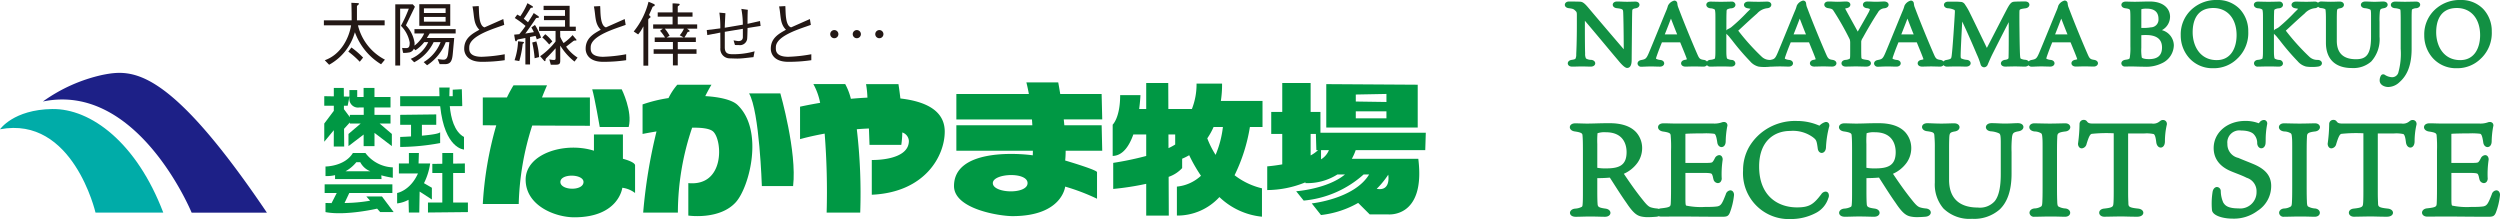 <svg xmlns="http://www.w3.org/2000/svg" width="428.798" height="37.572" viewBox="0 0 428.798 37.572"><g transform="translate(-34 -26.214)"><g transform="translate(10146 11292.514)"><g transform="translate(-10112 -11266)"><path d="M57.292,58.636H70.2C53.225,33.51,47.061,34.008,42,35.01a27.754,27.754,0,0,0-10.22,4.565C48.056,36.193,57.292,58.636,57.292,58.636Z" transform="translate(-24.423 -22.465)" fill="#1d2087"/><path d="M37.879,61.1H49.5C44.934,49.087,37.079,43.23,30.434,43.333S21.5,46.807,21.5,46.807C34.016,44.431,37.879,61.1,37.879,61.1Z" transform="translate(-21.496 -24.933)" fill="#00aca8"/><g transform="translate(55.609 13.832)"><path d="M155.638,44.59v-4.86H147.42c.509-1.3.866-2.081.866-2.081h-5.753a23.322,23.322,0,0,0-1.129,2.081h-4.137V44.5l2.308.012A60.9,60.9,0,0,0,137.266,58h6.162a47.564,47.564,0,0,1,2.316-13.454Z" transform="translate(-110.066 -37.147)" fill="#009844"/><path d="M169.755,45.071c.7-2.684-1.194-6.463-1.194-6.463H163.5c.4,1.3,1.294,6.463,1.294,6.463Z" transform="translate(-117.534 -37.42)" fill="#009844"/><path d="M164.225,53.608v-4.17h-4.97v2.783c-4.974-1.582-11.714.494-11.714,4.963s5.065,6.459,8.342,6.459c7.651,0,8.239-5.068,8.239-5.068a4.538,4.538,0,0,1,2.187.9V54.7C166.215,54.1,164.225,53.608,164.225,53.608ZM153.5,57.584c0-1.491,3.965-1.4,3.965,0C157.467,59.175,153.5,59.071,153.5,57.584Z" transform="translate(-112.991 -40.503)" fill="#009844"/><path d="M186.33,39.461c.627-1.255,1.066-1.957,1.066-1.957h-5.861a10.579,10.579,0,0,0-1.508,2.29,24.392,24.392,0,0,0-4.451,1.092v5.063s.982-.2,2.392-.432a89.4,89.4,0,0,0-2.288,13.927h5.954a45.48,45.48,0,0,1,2.444-14.567c1.649-.029,3.045.132,3.618.669,1.618,1.537,1.99,9.433-4.272,8.835v5.566s5.358.8,8.144-2.289c2.347-2.6,4.86-12.316.3-16.681C190.986,40.129,188.893,39.606,186.33,39.461Z" transform="translate(-120.973 -37.106)" fill="#009844"/><path d="M201.121,39.589c1.784,3.078,2.189,15.888,2.189,15.888h5.36c.69-5.856-2.187-15.888-2.187-15.888Z" transform="translate(-128.246 -37.699)" fill="#009844"/><path d="M230.548,39.823c-.166-1.453-.332-2.463-.332-2.463h-5.558a16.768,16.768,0,0,1,.237,2.318c-.961.046-1.913.112-2.839.2a10.353,10.353,0,0,0-.97-2.521h-5.462a10.915,10.915,0,0,1,1.161,3.215c-2.079.349-3.446.661-3.446.661V46.8c1.237-.345,2.69-.672,4.222-.951A126.715,126.715,0,0,1,217.9,59.4h5.759a94.613,94.613,0,0,0-.585-14.3c.708-.059,1.406-.1,2.079-.129.06,1.6.1,2.813.1,2.813h5.454a17.145,17.145,0,0,0,.17-2.134,1.635,1.635,0,0,1,1.128,1.445c0,3.473-6.362,3.277-6.362,3.277v5.961c9.132-.4,12.513-6.658,12.513-10.829C238.158,41.854,234.795,40.313,230.548,39.823Z" transform="translate(-131.724 -37.065)" fill="#009844"/><path d="M275.576,38.937h-7.1c-.193-1.205-.344-1.99-.344-1.99h-5.463c.166.648.305,1.317.428,1.99H250.66V43.3h12.968c.024.341.047.674.066,1H250.66v4.365h13.125c-.007.5-.018.789-.018.789-2.785-.391-13.51-1.076-13.51,5.271,0,3.963,7.838,5.159,10.028,5.159,8.542,0,9.038-5.064,9.038-5.064a35.923,35.923,0,0,1,5.464,2.081V52.345c0-.395-5.464-2-5.464-2,.056-.511.079-1.08.085-1.682h6.272l-.1-4.365h-6.4q-.047-.505-.1-1h6.6ZM256.916,54.223c0-1.7,5.956-1.981,5.956,0S256.916,56.009,256.916,54.223Z" transform="translate(-142.235 -36.947)" fill="#009844"/><path d="M307.064,37.19h-4.376a11.508,11.508,0,0,1-.8,4.365h-4.035l-.019-4.469h-3.78v4.469h-1.21c.187-1.378.224-2.384.224-2.384h-3.481c0,3.884-1.284,5.068-1.284,5.068V49.6c1.735-.038,2.835-1.7,3.541-3.677h2.21v3.684a53.95,53.95,0,0,1-5.659,1.184v4.47a47.466,47.466,0,0,0,5.659-.877v5.446h3.873l-.027-6.642a5.644,5.644,0,0,0,2.318-1.5V50.076a9.617,9.617,0,0,0,1.207-.6A25.966,25.966,0,0,0,303.448,53a7.065,7.065,0,0,1-4.131,1.861v4.968a9.774,9.774,0,0,0,7.292-3.173,12.307,12.307,0,0,0,7.3,3.368V55.155a12.328,12.328,0,0,1-4.7-2.243,29.332,29.332,0,0,0,2.629-8.274h2.165v-4.47h-7.145A18.3,18.3,0,0,0,307.064,37.19Zm-8.04,10.455a10.256,10.256,0,0,1-1.148.619l-.009-2.343h1.157Zm8.185-3.007a17.425,17.425,0,0,1-1.252,4.781,15.441,15.441,0,0,1-1.428-2.837,11.662,11.662,0,0,0,1.079-1.944Z" transform="translate(-153.066 -36.987)" fill="#009844"/><path d="M352.468,48.605l.092-2.983H334.49V42.05h-1.682V37.086H327.94V42.05h-1.89v3.78h1.89v5.217c-1.466.262-2.577.341-2.577.341v4.066a17.513,17.513,0,0,0,6.555-1.329l0,.137a9.638,9.638,0,0,0,5.487-1.487h1.3c-3.009,2.5-8.376,2.883-8.376,2.883l1.286,1.6A17.791,17.791,0,0,0,341.9,52.775h.941c-2.526,4.2-9.838,4.968-9.838,4.968l1.582,1.994a16.64,16.64,0,0,0,6.378-2.081l1.974,1.968h3.069s6.553.79,5.269-9.533h-11.4a8.942,8.942,0,0,0,.661-1.486Zm-19.66.909V45.83h.9l.084,2.775h.291A6,6,0,0,1,332.808,49.514Zm1.784.669V48.605h1.35A3.223,3.223,0,0,1,334.592,50.183Zm11.527,2.637c.058.374.368,2.862-1.977,2.422A14.822,14.822,0,0,0,346.119,52.82Z" transform="translate(-163.618 -36.987)" fill="#009844"/><path d="M355.205,37.463l-15.684-.1v7.448h15.684Zm-5.364,5.762h-5.257V42.032h5.257Zm0-2.8-5.257-.079v-1.2l5.257-.1Z" transform="translate(-167.649 -37.065)" fill="#009844"/><path d="M128.439,57.313h2.01V55.677l-2.01.025V53.886h-1.861v1.84l-1.711.025v1.562h1.711v5.064h-2.459v1.711l6.851-.071v-1.64h-2.531Z" transform="translate(-106.323 -41.77)" fill="#009844"/><path d="M122.685,59.842l-1.355-.785a11,11,0,0,0,1.058-3.381H120.4l.056-1.79h-1.713v1.79h-1.715v1.712H120.3c-1.339,2.978-3.576,3.352-3.576,3.352v1.786a5.338,5.338,0,0,0,1.957-.623l.056,2.185h1.786l.06-3.594,2.1,1.363Z" transform="translate(-104.218 -41.77)" fill="#009844"/><path d="M124.309,49.538V47.677c-.2.27-1.63.461-3.129.594v-1.86h2.461V44.624l-6.185.075v1.712h1.861V48.4c-1.053.062-1.861.092-1.861.092v1.715A38.249,38.249,0,0,0,124.309,49.538Z" transform="translate(-104.425 -39.133)" fill="#009844"/><path d="M128.4,48.812V46.657c-1.674-.919-2.255-3.282-2.438-5.288h2.066v-.062l.075.062-.075-2.9-1.561.075v1.117h-.58c0-.885.057-1.491.057-1.491h-1.788c0,.528.019,1.014.039,1.491h-6.742v1.712h6.865C125.084,48.684,128.4,48.812,128.4,48.812Z" transform="translate(-104.425 -37.294)" fill="#009844"/><path d="M100.878,48.324h1.788l-.025-3.036.991-1.093v.182H105.5l-2.1,1.79v2.085l2.6-1.985v1.985h1.863V45.985l2.978,2.267V46.167l-2.1-1.79h1.871V42.89h-2.754V41.623h2.754v-1.79h-2.754V38.271h-1.863v1.562H104.9V38.644h-1.34v1.413a1.472,1.472,0,0,0,1.715,1.566h.742V42.89h-2.382v.391l-1.016-1.367,0-.59h.646l.3-1.561-.956-.017-.012-1.474h-1.711v1.446l-1.639-.029v1.637h1.639V42.2l-1.639,2.18V47.5l1.639-1.977Z" transform="translate(-99.239 -37.324)" fill="#009844"/><path d="M111.092,56.345a6.154,6.154,0,0,1-4.692-2.459h-2.158c-1.416,2.31-4.694,2.31-4.694,2.31v1.641a6.352,6.352,0,0,0,1.639-.158v.677h7.969l-.035-.648a16.929,16.929,0,0,0,1.971.423Zm-8.114.669a6.313,6.313,0,0,0,1.861-1.561h.668a3.286,3.286,0,0,0,1.735,1.561Z" transform="translate(-99.327 -41.77)" fill="#009844"/><path d="M106.492,63.468l.646.727a26.869,26.869,0,0,1-4.38.395l.81-1.716h7.393V61.383H99.343v1.491h2.075l-.889,1.736c-.637-.012-1.039-.024-1.039-.024v1.565c3.4.665,8.782-.577,8.856-.594l.527.594h2.31l-2.011-2.683Z" transform="translate(-99.269 -43.904)" fill="#009844"/></g><g transform="translate(55.552 0)"><path d="M103.922,20.861s0-2.131-.051-3.007c.436.033.706.033.926.049.235.013.388.033.388.137s-.353.282-.353.423v2.4h4.75v.864h-4.576a9,9,0,0,0,4.624,5.882l-.661.793a10.645,10.645,0,0,1-4.475-5.463h-.026a9.167,9.167,0,0,1-4.409,5.545l-.745-.773c2.791-.992,4.152-3.808,4.513-5.985H99.16v-.864Zm-.037,4.661a14.492,14.492,0,0,1,2,1.735l-.573.715a14.711,14.711,0,0,0-1.965-1.744Z" transform="translate(-99.16 -17.679)" fill="#231815"/><path d="M124.914,21.2h-3.722v-.819h3.722Zm.795.706v-3.7H120.4v3.7Zm-.795-2.995v.806h-3.722v-.806Zm-5.172,7.19a6.121,6.121,0,0,0,1.5-1.392h.687a5.672,5.672,0,0,1-2.993,2.862l.586.59a7.483,7.483,0,0,0,3.333-3.452h1.195a6.884,6.884,0,0,1-2.9,3.427l.586.54a8.318,8.318,0,0,0,3.2-3.967h.621l-.21,1.882c-.093.819-.328,1.13-.808,1.13-.177,0-.75-.075-.993-.1l.351.864h.9c.961,0,1.232-.54,1.345-1.782l.247-2.7h-4.7l.49-.781h4.457v-.739H119.57v.739h1.672a5.354,5.354,0,0,1-1.672,2.082c.01-.142.023-.3.023-.432a5.552,5.552,0,0,0-1.488-3.053l1.544-3.177-.359-.412H116.28V28.727h.835V18.973H118.6a24.176,24.176,0,0,1-1.348,2.937,5.387,5.387,0,0,1,1.5,2.862c0,.681-.106.959-.619.959a5.391,5.391,0,0,1-.68-.033l.164.852a3.8,3.8,0,0,0,.912-.055,1.077,1.077,0,0,0,.938-.659Z" transform="translate(-104.034 -17.782)" fill="#231815"/><path d="M135.3,18.649c.084.752-.079,3.348.993,3.651l3.222-1.428.16,1c-1.62.61-6,1.823-6,3.825,0,.412-.189,1.649,2.154,1.649a26.031,26.031,0,0,0,3.931-.436v1.021a26.741,26.741,0,0,1-3.954.278c-2.957,0-2.995-2.006-2.995-2.2-.021-1.873,1.393-2.621,2.6-3.3-1.074-1.076-.84-2.4-1.182-4Z" transform="translate(-108.742 -17.906)" fill="#231815"/><path d="M147.886,24.695a18.409,18.409,0,0,1,.411,2.7l.763-.2a11.471,11.471,0,0,0-.467-2.687Zm-2.22,3.182a16.664,16.664,0,0,0,.571-2.82c.025-.253.212-.17.224-.324.024-.1-.045-.141-.164-.154l-.841-.092a11.543,11.543,0,0,1-.6,3.248Zm1.848-4.129.947-.187c.081.225.15.411.2.6l.737-.3a9.333,9.333,0,0,0-1.044-2.177l-.617.433a6.984,6.984,0,0,1,.431.8l-1.473.245c.432-.56,1.38-1.919,1.788-2.55.165-.258.445-.059.524-.208.06-.119,0-.179-.15-.282l-.715-.482c-.182.357-.56.935-.98,1.582l-.727-.61c.318-.419.982-1.508,1.124-1.745s.361-.079.433-.187c.057-.1,0-.182-.166-.278l-.76-.453a12.554,12.554,0,0,1-1.226,2.243l-.517-.291-.43.594a14.432,14.432,0,0,1,1.846,1.358,16.339,16.339,0,0,1-1.075,1.412l-.877.084.149.9c.025.129.1.258.2.245s.079-.282.386-.34l1.19-.233v4.536h.8Zm2.1.071a10.047,10.047,0,0,1,1.18,1.217l.538-.527a6.2,6.2,0,0,0-1.212-1.238Zm3.064-1.109h2.681v-.735h-1.057V18.394h-4.467v.739h3.672v.994H149.9v.735h3.611v1.114h-4.451v.735h2.828V24.52a12.058,12.058,0,0,1-2.645,2.525l.6.682c.133.142.191.208.285.142.079-.083-.05-.275.2-.52s1.054-1.054,1.546-1.648h.022v1.628c0,.29-.072.361-.3.361a4.042,4.042,0,0,1-.775-.1l.247.915h.83c.7,0,.794-.2.794-.752V25.259h.024a10.532,10.532,0,0,0,2.422,2.708l.525-.685a6.945,6.945,0,0,1-1.964-1.873l1.237-.959c.225-.17.445-.046.505-.108s.044-.124-.06-.241l-.572-.677a8.8,8.8,0,0,1-1.545,1.366,6.856,6.856,0,0,1-.573-1.063Z" transform="translate(-112.151 -17.704)" fill="#231815"/><path d="M164.417,18.649c.085.752-.077,3.348.995,3.651l3.217-1.428.164,1c-1.627.61-6,1.823-6,3.825,0,.412-.185,1.649,2.154,1.649a26,26,0,0,0,3.931-.436v1.021a26.77,26.77,0,0,1-3.956.278c-2.959,0-2.991-2.006-2.991-2.2-.025-1.873,1.389-2.621,2.592-3.3-1.074-1.076-.84-2.4-1.182-4Z" transform="translate(-117.031 -17.906)" fill="#231815"/><path d="M181.994,23.711v.025H179.14v-.025l.469-.278a7.152,7.152,0,0,0-.82-1.209h3.285a4.468,4.468,0,0,1-.727,1.139Zm-1.871-4.278h-2.55v.74h2.55v1.32h-3.331v.731h1.624v.029l-.445.337a7.69,7.69,0,0,1,.853,1.146h-1.767v.773h3.121v1.25h-3.306v.773h3.306v2h.833v-2h3.217v-.773h-3.217v-1.25h3.1v-.773h-1.965a6.517,6.517,0,0,0,.5-.831c.139-.257.29-.049.373-.207.057-.107-.06-.2-.153-.274a1.629,1.629,0,0,1-.258-.2h1.732v-.731h-3.333v-1.32h2.536v-.74h-2.536V18.5c0-.212.326-.224.326-.411,0-.1-.046-.142-.255-.146a9.428,9.428,0,0,0-.96-.054Zm-5.908,3.78a6.067,6.067,0,0,0,.87-1.345h.034v6.708h.828V20.742c0-.312.388-.349.388-.5s-.154-.258-.26-.345c.326-.726.551-1.233.588-1.321.071-.24.3-.132.373-.3.077-.142-.012-.233-.154-.291s-.348-.166-.888-.373a13.108,13.108,0,0,1-2.538,5.1Z" transform="translate(-120.313 -17.61)" fill="#231815"/><path d="M198.011,19.478c-.048.689-.048,1.744-.048,2.409l2.139-.482.1.843-2.235.353c-.012.664-.035,1.578-.069,1.893a1.254,1.254,0,0,1-1.426,1.039h-.384l-.285-.021-.235-.785c.368.046.657.117.833.117.69,0,.76-.465.76-.677V22.743l-3.1.511V25.9c0,1.076.55,1.2,1.428,1.2a13.431,13.431,0,0,0,3.684-.5l-.189,1c-.76.07-1.9.245-2.762.245-.407,0-1.063-.034-1.3-.034a1.618,1.618,0,0,1-1.616-1.79l-.012-2.634-2.233.433-.093-.864,2.326-.291a17.686,17.686,0,0,0-.16-2.7l1.036.1c-.044.8-.1,1.911-.114,2.492l3.1-.527a14.5,14.5,0,0,0-.255-2.708Z" transform="translate(-125.299 -18.099)" fill="#231815"/><path d="M208.815,18.649c.087.752-.079,3.348.995,3.651l3.22-1.428.164,1c-1.627.61-6,1.823-6,3.825,0,.412-.19,1.649,2.153,1.649a26.064,26.064,0,0,0,3.93-.436v1.021a26.756,26.756,0,0,1-3.956.278c-2.958,0-2.993-2.006-2.993-2.2-.025-1.873,1.389-2.621,2.6-3.3-1.078-1.076-.841-2.4-1.18-4Z" transform="translate(-129.671 -17.906)" fill="#231815"/><path d="M221.975,25.1a.7.7,0,1,0-.7.7A.7.7,0,0,0,221.975,25.1Z" transform="translate(-133.727 -19.543)" fill="#231815"/><path d="M226.671,25.8a.7.7,0,1,1,.7-.7A.7.7,0,0,1,226.671,25.8Z" transform="translate(-135.263 -19.543)" fill="#231815"/><path d="M232.066,25.8a.7.7,0,1,1,.706-.7A.7.7,0,0,1,232.066,25.8Z" transform="translate(-136.799 -19.543)" fill="#231815"/></g></g></g><g transform="translate(302.698 26.514)"><path d="M3.244-2.691C4.764-.942,7.684,2.6,9.417,4.638c.578.715,1.095,1.186,1.292,1.186.228,0,.411-.152.471-.775.015-.213.015-.593.015-.821.046-4.5.061-7.01.091-7.8.015-.487.122-.715.851-.836.517-.076.532-.547-.015-.547-.213,0-1.049.03-1.368.03-.745,0-1.156-.046-1.764-.046-.593,0-.593.487-.015.547,1.14.122,1.308.319,1.353.912.046.487.106,3.877.106,7.086,0,.061-.061.091-.106.03C8.17,1.1,5.692-1.809,3.791-4.059c-.7-.836-.943-.867-1.171-.882-.3-.015-1.642-.03-1.855-.03-.547,0-.608.487-.015.547a1.734,1.734,0,0,1,1.368.593,1,1,0,0,1,.274.836V-1.14c0,2.57-.076,4.257-.106,4.926-.046.943-.122,1.11-1.019,1.247C.674,5.109.7,5.6,1.282,5.6c.5,0,1.186-.03,1.642-.03.578,0,1.14.03,1.551.03.608,0,.623-.5.046-.563-1.216-.137-1.262-.3-1.308-1.4-.03-.426-.046-2.57-.046-4.82V-2.569C3.168-2.721,3.213-2.736,3.244-2.691Zm11.449,6.4c-.471,1.095-.7,1.186-1.536,1.353-.5.106-.456.547.03.547.213,0,.943-.046,1.627-.046.669,0,1.08.03,1.521.03.547,0,.593-.471.061-.547-1.095-.182-1.171-.3-.867-1.14.335-.958.654-1.749.9-2.342.046-.076.091-.137.167-.137h3.193c.213,0,.258.03.3.167.365.9.912,2.19,1.125,2.813.122.35.076.5-.547.623-.547.091-.517.563.061.563.319,0,1.049-.03,1.536-.03.593,0,1.171.03,1.521.03.547,0,.639-.487-.03-.563a1.3,1.3,0,0,1-1.2-.973c-.958-2.174-2.448-5.793-3.315-8.12a2.607,2.607,0,0,1-.213-.836c-.03-.182-.091-.228-.243-.228-.228,0-.745.517-.775.669-.03.091-.106.38-.243.715C17.1-2.159,15.347,2.19,14.693,3.711Zm3.543-6.858c.608,1.521,1.049,2.752,1.46,3.68.03.076.046.137-.137.137H16.852c-.091,0-.106-.015-.091-.091C17.141-.3,17.947-2.463,18.236-3.147Zm15.1-1.779c-.928,0-1.475-.03-1.825-.03-.593,0-.608.471-.076.547.639.106.821.137.821.319,0,.152-.35.487-.745.867A30.041,30.041,0,0,1,28.727-.608a3.288,3.288,0,0,1-.563.319c-.319.152-.182.38-.122.441a8.7,8.7,0,0,1,.882,1,39.717,39.717,0,0,0,3.087,3.6A2.525,2.525,0,0,0,33.3,5.6a7.812,7.812,0,0,0,1.977,0c.547-.076.487-.5-.015-.547a2.314,2.314,0,0,1-1.612-.578A38.753,38.753,0,0,1,29.488-.151C29.427-.288,29.4-.3,29.472-.41c.182-.137,2.022-1.9,3.33-3.026a3.012,3.012,0,0,1,1.946-.988c.517-.061.547-.532-.015-.532C34.369-4.956,33.867-4.926,33.335-4.926Zm-4.744.517c.547-.061.517-.547.03-.547-.335,0-1.14.03-1.84.03-.578,0-1.46-.03-1.779-.03-.547,0-.547.487.03.547,1,.122,1.034.335,1.095.912.03.3.03.4.03,1.992V2.084c0,1.6,0,1.779-.03,2.053-.061.623-.076.76-1.125.9-.517.061-.5.563-.015.563.411,0,1.247-.03,1.885-.03.836,0,1.384.03,1.7.03.547,0,.532-.487.046-.547-1.034-.152-1.08-.3-1.156-1-.03-.335-.03-.426-.03-1.961V-1.5c0-1.444.015-1.657.03-2.007C27.481-4.074,27.587-4.287,28.591-4.409Zm8.2,8.12c-.471,1.095-.7,1.186-1.536,1.353-.5.106-.456.547.03.547.213,0,.943-.046,1.627-.046.669,0,1.08.03,1.521.03.547,0,.593-.471.061-.547-1.095-.182-1.171-.3-.867-1.14.335-.958.654-1.749.9-2.342.046-.076.091-.137.167-.137H41.88c.213,0,.258.03.3.167.365.9.912,2.19,1.125,2.813.122.35.076.5-.547.623-.547.091-.517.563.061.563.319,0,1.049-.03,1.536-.03.593,0,1.171.03,1.521.03.547,0,.639-.487-.03-.563a1.3,1.3,0,0,1-1.2-.973c-.958-2.174-2.448-5.793-3.315-8.12A2.607,2.607,0,0,1,41.12-4.9c-.03-.182-.091-.228-.243-.228-.228,0-.745.517-.775.669-.03.091-.106.38-.243.715C39.189-2.159,37.44,2.19,36.786,3.711Zm3.543-6.858c.608,1.521,1.049,2.752,1.46,3.68.03.076.046.137-.137.137H38.945c-.091,0-.106-.015-.091-.091C39.234-.3,40.04-2.463,40.329-3.147Zm7.527-.745c-.152-.258-.122-.411.471-.532.5-.091.532-.547-.061-.547-.4,0-.9.046-1.429.046-.517,0-.958-.046-1.581-.046-.578,0-.563.471-.015.547.715.106.882.243,1.08.517a48.009,48.009,0,0,1,2.859,5.033,2.163,2.163,0,0,1,.091.7V3.194c0,.471,0,.882-.015,1.064-.03.456-.091.654-1.08.791-.532.061-.532.547.03.547s1.125-.03,1.688-.03c.715,0,1.216.03,1.87.03.578,0,.639-.471.061-.547-.912-.122-1.171-.213-1.232-.669-.015-.182-.03-.654-.03-1.216V1.582a1.779,1.779,0,0,1,.3-.76c.715-1.308,1.87-3.284,2.585-4.333a1.669,1.669,0,0,1,1.368-.9c.623-.076.578-.563-.03-.563-.335,0-.851.046-1.429.046-.456,0-.928-.046-1.49-.046-.517,0-.563.471-.015.547.654.106.806.258.806.441a2.152,2.152,0,0,1-.3.806c-.517.958-1.429,2.524-1.992,3.512-.046.061-.122.122-.182.015C50.045.077,48.555-2.584,47.855-3.892Zm7.4,7.6c-.471,1.095-.7,1.186-1.536,1.353-.5.106-.456.547.03.547.213,0,.943-.046,1.627-.046.669,0,1.08.03,1.521.03.547,0,.593-.471.061-.547-1.095-.182-1.171-.3-.867-1.14.335-.958.654-1.749.9-2.342.046-.076.091-.137.167-.137h3.193c.213,0,.258.03.3.167.365.9.912,2.19,1.125,2.813.122.35.076.5-.547.623-.547.091-.517.563.061.563.319,0,1.049-.03,1.536-.03.593,0,1.171.03,1.521.03.547,0,.639-.487-.03-.563a1.3,1.3,0,0,1-1.2-.973c-.958-2.174-2.448-5.793-3.315-8.12a2.607,2.607,0,0,1-.213-.836c-.03-.182-.091-.228-.243-.228-.228,0-.745.517-.775.669-.03.091-.106.38-.243.715C57.663-2.159,55.914,2.19,55.26,3.711ZM58.8-3.147c.608,1.521,1.049,2.752,1.46,3.68.03.076.046.137-.137.137H57.419c-.091,0-.106-.015-.091-.091C57.708-.3,58.514-2.463,58.8-3.147ZM67.12,5.566c.684,0,1.277.03,1.733.03.623,0,.623-.517.091-.563-1.2-.182-1.338-.289-1.323-1.095.015-1.171.182-4.2.319-6.721.015-.106.076-.106.106-.046,1.323,2.737,2.433,5.352,2.935,6.538a11.62,11.62,0,0,1,.654,1.749c.122.319.487.38.669-.076.274-.623.456-1.095.958-2.083.943-1.87,2.174-4.288,3.117-6.1.03-.03.076-.061.076.061.015,1.171.03,5.474-.015,6.918-.015.532-.061.715-.867.851-.608.091-.593.563,0,.563.243,0,1.08-.03,1.673-.03.715,0,1.049.03,1.642.03.669,0,.669-.487.091-.563C77.931,4.881,77.87,4.79,77.81,4c-.076-1.064-.137-6.781-.106-7.557.015-.593.228-.7,1.277-.836.563-.061.593-.578-.015-.578-.623,0-1.657.015-1.885.046-.274.03-.456.182-1.019,1.232-1.277,2.448-3.33,6.462-3.588,6.918-.046.076-.091.076-.122.015-.426-.851-2.494-5.17-3.087-6.341a9.461,9.461,0,0,0-.806-1.414c-.152-.228-.243-.335-.441-.38-.563-.076-1.825-.046-2.22-.046-.593,0-.563.487-.061.532,1.505.167,1.521.456,1.49,1.049-.061,1.216-.38,6.188-.547,7.4-.091.684-.213.821-1.125,1-.532.061-.517.547.046.547C65.889,5.6,66.6,5.566,67.12,5.566ZM81.641,3.711c-.471,1.095-.7,1.186-1.536,1.353-.5.106-.456.547.03.547.213,0,.943-.046,1.627-.046.669,0,1.08.03,1.521.03.547,0,.593-.471.061-.547-1.095-.182-1.171-.3-.867-1.14.335-.958.654-1.749.9-2.342.046-.076.091-.137.167-.137h3.193c.213,0,.258.03.3.167.365.9.912,2.19,1.125,2.813.122.35.076.5-.547.623-.547.091-.517.563.061.563.319,0,1.049-.03,1.536-.03.593,0,1.171.03,1.521.03.547,0,.639-.487-.03-.563a1.3,1.3,0,0,1-1.2-.973c-.958-2.174-2.448-5.793-3.315-8.12a2.608,2.608,0,0,1-.213-.836c-.03-.182-.091-.228-.243-.228-.228,0-.745.517-.775.669-.03.091-.106.38-.243.715C84.044-2.159,82.3,2.19,81.641,3.711Zm3.543-6.858c.608,1.521,1.049,2.752,1.46,3.68.03.076.046.137-.137.137H83.8c-.091,0-.106-.015-.091-.091C84.089-.3,84.9-2.463,85.184-3.147Zm15.144-1.825c-.806,0-1.9.046-2.57.046-.456,0-1.14-.03-1.521-.03-.578,0-.608.487-.015.547.76.106,1.034.228,1.08.836.03.4.03.639.03,1.429V2.433a9.729,9.729,0,0,1-.122,2.037c-.076.289-.2.441-.988.547-.578.076-.563.563-.061.563.258,0,.73-.015.988-.015.517,0,1.581.046,2.281.046a5.834,5.834,0,0,0,2.874-.563,3.206,3.206,0,0,0,1.885-2.8c0-1.384-1.064-2.235-2.615-2.539a2.555,2.555,0,0,0,1.961-2.387C103.537-3.557,102.913-4.972,100.328-4.972Zm-.106,9.883a2.134,2.134,0,0,1-1.444-.35c-.152-.152-.167-.456-.167-1.9V.365c0-.091.015-.122.137-.137A6.862,6.862,0,0,1,99.72.183c2.037,0,3.041.882,3.041,2.433C102.761,4.3,101.682,4.912,100.222,4.912ZM99.188-.44c-.122,0-.38,0-.5-.015-.061-.015-.076-.046-.076-.137V-3.481c0-.532.015-.654.106-.715a2.765,2.765,0,0,1,1.125-.152c1.338,0,2.311.578,2.311,2.068a1.623,1.623,0,0,1-1.536,1.733A7.309,7.309,0,0,1,99.188-.44ZM111.93-5.23a5.876,5.876,0,0,0-3.862,1.262,5.487,5.487,0,0,0-2.1,4.486A5.159,5.159,0,0,0,111.2,5.87a5.454,5.454,0,0,0,4.136-1.733,5.615,5.615,0,0,0,1.612-4.257A4.854,4.854,0,0,0,111.93-5.23ZM115.549.5c0,2.539-1.2,4.577-3.71,4.577-2.9,0-4.425-2.342-4.425-5.094,0-2.4,1.034-4.44,3.847-4.44C114.059-4.455,115.549-2.235,115.549.5Zm11.708-5.428c-.928,0-1.475-.03-1.825-.03-.593,0-.608.471-.076.547.639.106.821.137.821.319,0,.152-.35.487-.745.867a30.041,30.041,0,0,1-2.783,2.615,3.29,3.29,0,0,1-.563.319c-.319.152-.182.38-.122.441a8.7,8.7,0,0,1,.882,1,39.717,39.717,0,0,0,3.087,3.6,2.525,2.525,0,0,0,1.292.836,7.812,7.812,0,0,0,1.977,0c.547-.076.487-.5-.015-.547a2.314,2.314,0,0,1-1.612-.578A38.752,38.752,0,0,1,123.41-.151c-.061-.137-.091-.152-.015-.258.182-.137,2.022-1.9,3.33-3.026a3.012,3.012,0,0,1,1.946-.988c.517-.061.547-.532-.015-.532C128.291-4.956,127.789-4.926,127.257-4.926Zm-4.744.517c.547-.061.517-.547.03-.547-.334,0-1.14.03-1.84.03-.578,0-1.46-.03-1.779-.03-.547,0-.547.487.03.547,1,.122,1.034.335,1.095.912.03.3.03.4.03,1.992V2.084c0,1.6,0,1.779-.03,2.053-.061.623-.076.76-1.125.9-.517.061-.5.563-.015.563.411,0,1.247-.03,1.885-.03.836,0,1.384.03,1.7.03.547,0,.532-.487.046-.547-1.034-.152-1.08-.3-1.156-1-.03-.335-.03-.426-.03-1.961V-1.5c0-1.444.015-1.657.03-2.007C121.4-4.074,121.509-4.287,122.513-4.409Zm16.954,2.63a12.851,12.851,0,0,1,.061-1.84c.091-.5.228-.684.928-.806.547-.091.547-.547-.046-.547-.441,0-.806.046-1.49.046-.639,0-.943-.046-1.6-.046-.578,0-.608.487-.061.547a2.9,2.9,0,0,1,1.034.258c.274.137.319.426.319,1.277V.791c0,3.269-1,4.136-2.9,4.136-2.068,0-3.573-.973-3.573-3.467V-2.265c0-.639.015-1.14.03-1.353.046-.517.2-.684.806-.791.532-.076.517-.547-.03-.547-.487,0-.882.03-1.521.03-.623,0-1.429-.046-1.612-.046-.593,0-.563.471-.03.532.928.122,1.019.274,1.049.821a13.323,13.323,0,0,1,.046,1.353v4.06c0,2.326,1.156,4.045,4.166,4.045,2.342,0,4.425-1.064,4.425-5.079Zm4.227,4.622a11.624,11.624,0,0,1-.456,4.273,1.4,1.4,0,0,1-1.323.9,2.747,2.747,0,0,1-1.429-.471.159.159,0,0,0-.228.061,1.361,1.361,0,0,0-.167.7c.015.487.593.791,1.186.791a2.5,2.5,0,0,0,1.7-.745c.654-.578,1.992-1.9,1.992-5.5V-2.265c0-.973.015-1.2.03-1.46.03-.335.076-.578,1.034-.7.532-.061.547-.532,0-.532-.35,0-1.475.03-1.946.03-.3,0-1.292-.03-1.612-.03-.593,0-.654.471-.061.532,1.08.122,1.216.258,1.247.76.015.228.03.882.03,1.49Zm10-8.074a5.876,5.876,0,0,0-3.862,1.262,5.487,5.487,0,0,0-2.1,4.486,5.159,5.159,0,0,0,5.231,5.352A5.454,5.454,0,0,0,157.1,4.136a5.615,5.615,0,0,0,1.612-4.257A4.854,4.854,0,0,0,153.7-5.23ZM157.317.5c0,2.539-1.2,4.577-3.71,4.577-2.9,0-4.425-2.342-4.425-5.094,0-2.4,1.034-4.44,3.847-4.44C155.827-4.455,157.317-2.235,157.317.5ZM7.655,24.63c.2-.022.289.022.422.244.978,1.511,1.8,2.845,2.778,4.222,1.311,1.978,1.889,2.156,2.711,2.267a11.188,11.188,0,0,0,2.111-.022c.844-.067.889-.756.067-.822a5.039,5.039,0,0,1-1.044-.2c-.489-.156-.889-.556-1.556-1.4-1.311-1.622-2.378-3.2-3.445-4.778,2.422-1,3.289-2.756,3.289-4.245,0-1.378-.689-4-5.289-4-1.711,0-2.778.067-3.889.067-.533,0-1.533-.044-1.978-.044-.844,0-.867.689-.022.8,1.2.178,1.511.4,1.556.978s.067.978.067,2.622V26.9c0,1.378,0,1.978-.044,2.556-.044.644-.111.889-1.578,1.089-.8.089-.822.8.089.8.733,0,1.467-.044,2.467-.044,1.111,0,1.889.044,2.556.044.822,0,.844-.689.067-.8-1.467-.2-1.6-.467-1.644-1.2C5.322,29.053,5.3,28.3,5.3,27.164V24.719C6.078,24.719,6.967,24.7,7.655,24.63ZM5.3,23.3V20.208c0-2.445-.022-2.867.089-3.067.133-.178.756-.289,1.667-.289,2.822,0,3.867,1.778,3.867,3.711,0,2.689-1.778,3.089-3.822,3.089a6.745,6.745,0,0,1-1.644-.133C5.322,23.475,5.3,23.43,5.3,23.3Zm15.112.644a.1.1,0,0,1,.111-.111h3.133c1.444,0,1.689.089,1.867.378a4.071,4.071,0,0,1,.289.933c.156.6.889.622.822-.178a17.225,17.225,0,0,1,.156-3.022c.089-.689-.467-.756-.778-.156a3.008,3.008,0,0,1-.444.689c-.222.222-.533.244-1.778.244H20.522c-.089,0-.111-.022-.111-.133V17.541c0-.333.089-.4.311-.422a41.7,41.7,0,0,1,5,0c.4.111.578.533.756,1.733.089.733.822.756.844-.111a15.609,15.609,0,0,1,.267-2.622c.111-.356-.133-.489-.467-.4a4.132,4.132,0,0,1-1.578.244H19.411c-1.089,0-1.756-.044-2.445-.044-.867,0-.867.711,0,.822,1.089.156,1.444.356,1.511.889a22.339,22.339,0,0,1,.067,2.711v6.422c0,1.467-.022,2.089-.044,2.556-.044.8-.244,1-1.933,1.178-.8.089-.778.822.022.822.444,0,2.156-.022,2.911-.022,1.667,0,5,.044,7.467.044.778,0,.889-.044,1.089-.511a11.482,11.482,0,0,0,.689-2.889c.044-.644-.556-.756-.822-.044-.622,1.6-.867,2.111-1.689,2.267a10.551,10.551,0,0,1-1.356.089,14.7,14.7,0,0,1-4.2-.267c-.267-.2-.267-.556-.267-1.889Zm23.334-7.556a9.724,9.724,0,0,0-9.222.644A7.859,7.859,0,0,0,30.9,23.719c0,4.978,3.4,8.022,7.889,8.022a8.857,8.857,0,0,0,4.089-.978,4.031,4.031,0,0,0,2.067-2.422c.267-.667-.2-1-.689-.378-1.356,1.778-2.133,2.378-4.422,2.378-3.578,0-6.778-2.2-6.778-7.311,0-4.378,2.6-6.4,5.6-6.4a6.046,6.046,0,0,1,4.156,1.178c.622.489.711.711.889,2.045.067.778.778.711.822-.111a17.3,17.3,0,0,1,.533-3.556c.133-.378-.089-.533-.289-.489C44.479,15.719,44.057,16.119,43.745,16.386ZM53.812,24.63c.2-.022.289.022.422.244.978,1.511,1.8,2.845,2.778,4.222,1.311,1.978,1.889,2.156,2.711,2.267a11.188,11.188,0,0,0,2.111-.022c.844-.067.889-.756.067-.822a5.039,5.039,0,0,1-1.044-.2c-.489-.156-.889-.556-1.556-1.4-1.311-1.622-2.378-3.2-3.445-4.778,2.422-1,3.289-2.756,3.289-4.245,0-1.378-.689-4-5.289-4-1.711,0-2.778.067-3.889.067-.533,0-1.533-.044-1.978-.044-.844,0-.867.689-.022.8,1.2.178,1.511.4,1.556.978s.067.978.067,2.622V26.9c0,1.378,0,1.978-.044,2.556-.044.644-.111.889-1.578,1.089-.8.089-.822.8.089.8.733,0,1.467-.044,2.467-.044,1.111,0,1.889.044,2.556.044.822,0,.844-.689.067-.8-1.467-.2-1.6-.467-1.644-1.2-.022-.289-.044-1.044-.044-2.178V24.719C52.235,24.719,53.123,24.7,53.812,24.63ZM51.457,23.3V20.208c0-2.445-.022-2.867.089-3.067.133-.178.756-.289,1.667-.289,2.822,0,3.867,1.778,3.867,3.711,0,2.689-1.778,3.089-3.822,3.089a6.745,6.745,0,0,1-1.644-.133C51.479,23.475,51.457,23.43,51.457,23.3Zm24.89-2.733a18.785,18.785,0,0,1,.089-2.689c.133-.733.333-1,1.356-1.178.8-.133.8-.8-.067-.8-.644,0-1.178.067-2.178.067-.933,0-1.378-.067-2.333-.067-.844,0-.889.711-.089.8a4.237,4.237,0,0,1,1.511.378c.4.2.467.622.467,1.867v5.378c0,4.778-1.467,6.045-4.245,6.045-3.022,0-5.222-1.422-5.222-5.067V19.853c0-.933.022-1.667.044-1.978.067-.756.289-1,1.178-1.156.778-.111.756-.8-.044-.8-.711,0-1.289.044-2.222.044-.911,0-2.089-.067-2.356-.067-.867,0-.822.689-.044.778,1.356.178,1.489.4,1.533,1.2a19.473,19.473,0,0,1,.067,1.978v5.934c0,3.4,1.689,5.911,6.089,5.911,3.422,0,6.467-1.556,6.467-7.422Zm9.489-3.845c.8-.089.756-.8.044-.8-.489,0-1.667.044-2.689.044-.844,0-2.133-.044-2.6-.044-.8,0-.8.711.044.8,1.467.178,1.533.489,1.6,1.311.044.511.044.6.044,2.933v5.245c0,2.111-.022,2.445-.044,2.867-.044.933-.111,1.244-1.644,1.444-.756.089-.733.822-.022.822.6,0,1.822-.044,2.756-.044,1.222,0,2.022.044,2.489.044.8,0,.778-.733.067-.822-1.511-.222-1.644-.422-1.689-1.422-.022-.489-.044-.822-.044-2.889V20.964c0-2.111.022-2.422.044-2.933C84.213,17.208,84.369,16.9,85.836,16.719Zm8.445.311c.178,0,.2.044.2.378v9.911c0,1.133-.022,1.711-.044,1.978-.067.822-.222,1.067-1.844,1.244-.844.067-.756.8-.022.8.4,0,2.045-.044,2.867-.044.867,0,1.422.044,2.756.044,1,0,1-.711.111-.8-1.711-.178-1.889-.444-1.911-1.244-.022-.489-.044-.933-.044-1.867V17.341c0-.244.022-.267.156-.267,3.822,0,4.378-.044,4.689.133.289.178.467.622.578,1.622.111.889.889.889.889-.133a13.266,13.266,0,0,1,.311-2.822.384.384,0,0,0-.6-.444,2.035,2.035,0,0,1-1.644.533h-10c-.667,0-1.067-.044-1.378-.489a.424.424,0,0,0-.733.222,26.512,26.512,0,0,1-.244,3.311c-.089.8.644.8.867.067.422-1.4.667-1.8,1.067-1.933A23.1,23.1,0,0,1,94.28,17.03Zm26.6,9.356c0-1.356-.6-2.578-3.022-3.556-.8-.333-1.467-.578-2.445-1a2.689,2.689,0,0,1-2.045-2.689,2.353,2.353,0,0,1,2.667-2.578,3.015,3.015,0,0,1,2.378.733,2.46,2.46,0,0,1,.667,1.756c.089.778.822.733.844-.133a16.811,16.811,0,0,1,.267-3.178c.089-.489-.444-.511-.756-.111-.222.267-.333.333-.4.311a5.444,5.444,0,0,0-2.311-.422c-2.956,0-5.111,1.911-5.111,4.356a3.981,3.981,0,0,0,2.778,3.689c.6.267,1.845.689,2.711,1.133a2.7,2.7,0,0,1,1.867,2.689,3.081,3.081,0,0,1-3.422,3.133c-2.156,0-2.556-.733-2.822-1.111a4.927,4.927,0,0,1-.489-2.089c-.044-.622-.644-.644-.8.067a12.472,12.472,0,0,0-.111,3.089c.067.667,1.556,1.2,3.2,1.2a6.5,6.5,0,0,0,4.156-1.289A4.678,4.678,0,0,0,120.881,26.386Zm7.778-9.667c.8-.089.756-.8.044-.8-.489,0-1.667.044-2.689.044-.844,0-2.133-.044-2.6-.044-.8,0-.8.711.044.8,1.467.178,1.533.489,1.6,1.311.044.511.044.6.044,2.933v5.245c0,2.111-.022,2.445-.044,2.867-.044.933-.111,1.244-1.644,1.444-.756.089-.733.822-.022.822.6,0,1.822-.044,2.756-.044,1.222,0,2.022.044,2.489.044.8,0,.778-.733.067-.822-1.511-.222-1.644-.422-1.689-1.422-.022-.489-.044-.822-.044-2.889V20.964c0-2.111.022-2.422.044-2.933C127.037,17.208,127.192,16.9,128.659,16.719Zm8.445.311c.178,0,.2.044.2.378v9.911c0,1.133-.022,1.711-.044,1.978-.067.822-.222,1.067-1.844,1.244-.844.067-.756.8-.022.8.4,0,2.045-.044,2.867-.044.867,0,1.422.044,2.756.044,1,0,1-.711.111-.8-1.711-.178-1.889-.444-1.911-1.244-.022-.489-.044-.933-.044-1.867V17.341c0-.244.022-.267.156-.267,3.822,0,4.378-.044,4.689.133.289.178.467.622.578,1.622.111.889.889.889.889-.133a13.266,13.266,0,0,1,.311-2.822.384.384,0,0,0-.6-.444,2.036,2.036,0,0,1-1.645.533h-10c-.667,0-1.067-.044-1.378-.489a.424.424,0,0,0-.733.222,26.513,26.513,0,0,1-.244,3.311c-.089.8.644.8.867.067.422-1.4.667-1.8,1.067-1.933A23.1,23.1,0,0,1,137.1,17.03Zm14.689,6.911a.1.1,0,0,1,.111-.111h3.133c1.444,0,1.689.089,1.867.378a4.072,4.072,0,0,1,.289.933c.156.6.889.622.822-.178a17.226,17.226,0,0,1,.156-3.022c.089-.689-.467-.756-.778-.156a3.008,3.008,0,0,1-.444.689c-.222.222-.533.244-1.778.244H151.9c-.089,0-.111-.022-.111-.133V17.541c0-.333.089-.4.311-.422a41.7,41.7,0,0,1,5,0c.4.111.578.533.756,1.733.089.733.822.756.844-.111a15.608,15.608,0,0,1,.267-2.622c.111-.356-.133-.489-.467-.4a4.132,4.132,0,0,1-1.578.244h-6.134c-1.089,0-1.756-.044-2.445-.044-.867,0-.867.711,0,.822,1.089.156,1.444.356,1.511.889a22.328,22.328,0,0,1,.067,2.711v6.422c0,1.467-.022,2.089-.044,2.556-.044.8-.244,1-1.933,1.178-.8.089-.778.822.022.822.444,0,2.156-.022,2.911-.022,1.667,0,5,.044,7.467.044.778,0,.889-.044,1.089-.511a11.483,11.483,0,0,0,.689-2.889c.044-.644-.556-.756-.822-.044-.622,1.6-.867,2.111-1.689,2.267a10.552,10.552,0,0,1-1.356.089,14.7,14.7,0,0,1-4.2-.267c-.267-.2-.267-.556-.267-1.889Z" transform="translate(-0.329 5.23)" fill="#129043"/><path d="M111.93-5.53A5.2,5.2,0,0,1,115.8-3.972a5.514,5.514,0,0,1,1.452,3.851,6.035,6.035,0,0,1-1.7,4.473l-.1.094A5.719,5.719,0,0,1,111.2,6.17a5.327,5.327,0,0,1-4.063-1.731A5.8,5.8,0,0,1,105.669.518,5.777,5.777,0,0,1,107.877-4.2,6.209,6.209,0,0,1,111.93-5.53Zm-.73,11.1a5.1,5.1,0,0,0,3.831-1.557l.1-.095a5.451,5.451,0,0,0,1.517-4.039A4.558,4.558,0,0,0,111.93-4.93a5.626,5.626,0,0,0-3.672,1.194A5.209,5.209,0,0,0,106.269.518,4.838,4.838,0,0,0,111.2,5.57Zm42.5-11.1a5.2,5.2,0,0,1,3.866,1.558,5.514,5.514,0,0,1,1.452,3.851,6.035,6.035,0,0,1-1.7,4.473l-.1.094a5.719,5.719,0,0,1-4.246,1.724,5.327,5.327,0,0,1-4.063-1.731A5.8,5.8,0,0,1,147.438.518,5.777,5.777,0,0,1,149.646-4.2,6.209,6.209,0,0,1,153.7-5.53Zm-.73,11.1A5.1,5.1,0,0,0,156.8,4.012l.1-.095a5.451,5.451,0,0,0,1.517-4.039A4.558,4.558,0,0,0,153.7-4.93a5.626,5.626,0,0,0-3.672,1.194A5.209,5.209,0,0,0,148.038.518,4.838,4.838,0,0,0,152.968,5.57ZM18.783-5.424a.5.5,0,0,1,.539.479c.006.04.011.074.016.106a2.051,2.051,0,0,0,.174.655l.008.019c.9,2.41,2.387,6.013,3.308,8.1.275.616.441.708.969.8a.886.886,0,0,1,.621.291.748.748,0,0,1,.549-.292,2.035,2.035,0,0,0,.767-.19c.055-.05.07-.184.095-.438s.029-.462.029-2.024V-1.5c0-1.578,0-1.673-.029-1.962-.025-.24-.043-.38-.107-.445a1.467,1.467,0,0,0-.725-.2c-.5-.053-.714-.361-.7-.625s.24-.521.706-.521c.14,0,.379.006.655.012.373.009.8.018,1.124.018.41,0,.862-.011,1.226-.019.254-.006.474-.011.614-.011a.6.6,0,0,1,.672.524c.015.262-.189.569-.669.622a1.632,1.632,0,0,0-.766.208c-.055.049-.086.127-.093.4l0,.088c-.014.3-.026.59-.026,1.911V-.3a.673.673,0,0,1,.3-.255l.126-.062a2.565,2.565,0,0,0,.4-.238,30.488,30.488,0,0,0,2.734-2.575l.021-.02c.191-.184.436-.419.565-.571-.121-.027-.3-.058-.492-.089-.463-.068-.655-.367-.637-.617s.261-.527.759-.527c.137,0,.3,0,.5.01.317.009.751.02,1.321.02.286,0,.569-.009.819-.017.211-.007.41-.013.58-.013.471,0,.7.258.712.513s-.184.559-.655.616A2.74,2.74,0,0,0,33-3.207c-.81.7-1.844,1.657-2.527,2.293-.352.327-.571.53-.7.643a38.116,38.116,0,0,0,4.071,4.51,1.973,1.973,0,0,0,1.405.507l.042,0c.638-.13.8-.184,1.22-1.158.354-.823,1.03-2.479,1.684-4.08.556-1.36,1.08-2.645,1.387-3.369.1-.243.165-.463.2-.594.013-.043.023-.076.03-.1h0a1.644,1.644,0,0,1,1.06-.874.5.5,0,0,1,.539.479c.006.04.011.074.016.106a2.051,2.051,0,0,0,.174.655l.008.019c.9,2.41,2.387,6.013,3.308,8.1.275.616.441.708.969.8.56.066.743.377.729.624s-.253.536-.74.536c-.156,0-.351-.006-.576-.012-.287-.008-.613-.018-.944-.018-.265,0-.608.009-.911.017-.256.007-.478.013-.625.013-.489,0-.73-.263-.751-.523s.167-.555.637-.635a1.256,1.256,0,0,0,.353-.1.782.782,0,0,0-.035-.125c-.157-.461-.51-1.315-.82-2.069-.1-.249-.2-.491-.291-.71H38.777c-.27.659-.562,1.392-.871,2.277-.139.382-.149.5-.134.537a1.89,1.89,0,0,0,.764.208c.459.067.646.356.628.614s-.256.53-.735.53c-.2,0-.4-.006-.61-.013-.256-.008-.546-.017-.911-.017-.433,0-.884.018-1.213.032-.192.008-.332.014-.414.014h-.055a7.848,7.848,0,0,1-.958.049,6.066,6.066,0,0,1-1.018-.068A2.792,2.792,0,0,1,31.8,4.973a40.986,40.986,0,0,1-3.107-3.626c-.105-.124-.208-.25-.307-.371A4.446,4.446,0,0,0,27.872.4L27.85.384,27.831.365a.583.583,0,0,1-.1-.13V2.084c0,1.518,0,1.613.029,1.931s.06.455.128.521a1.848,1.848,0,0,0,.77.215.632.632,0,0,1,.623.619c-.016.262-.242.526-.71.526-.126,0-.281,0-.478-.01-.318-.009-.713-.02-1.225-.02-.351,0-.766.009-1.133.018-.3.007-.567.013-.753.013a.669.669,0,0,1-.57-.256.772.772,0,0,1-.631.256c-.156,0-.351-.006-.576-.012-.287-.008-.613-.018-.944-.018-.265,0-.608.009-.911.017-.256.007-.478.013-.625.013-.489,0-.73-.263-.751-.523s.167-.555.637-.635a1.256,1.256,0,0,0,.353-.1.78.78,0,0,0-.035-.125c-.157-.461-.509-1.315-.82-2.069-.1-.249-.2-.491-.291-.71H16.684c-.27.659-.562,1.391-.871,2.277-.139.382-.149.5-.134.537a1.89,1.89,0,0,0,.764.208c.459.067.646.356.628.614s-.256.53-.735.53c-.2,0-.4-.006-.61-.013-.256-.008-.546-.017-.911-.017-.433,0-.884.018-1.213.032-.193.008-.332.014-.414.014a.612.612,0,0,1-.684-.5c-.026-.252.146-.549.591-.643.739-.148.892-.178,1.322-1.178.354-.824,1.031-2.48,1.685-4.081.555-1.36,1.08-2.644,1.386-3.368.1-.243.165-.463.2-.594.013-.043.023-.076.03-.1h0A1.644,1.644,0,0,1,18.783-5.424Zm.179,1.479a2.628,2.628,0,0,1-.218-.808l-.006-.041a1.766,1.766,0,0,0-.442.423l0,.01c-.006.018-.014.046-.025.081-.04.133-.114.38-.225.652-.306.724-.83,2.006-1.385,3.364C16,1.342,15.325,3,14.969,3.829,14.516,4.88,14.23,5.124,13.475,5.3l.1,0c.334-.014.792-.033,1.238-.033.374,0,.669.009.93.018l.308.009c-.439-.085-.743-.19-.892-.446-.166-.285-.064-.625.087-1.041.32-.918.623-1.674.9-2.353l.009-.021.012-.019a.5.5,0,0,1,.424-.282h3.193a.525.525,0,0,1,.585.362c.09.221.191.466.3.719.314.762.67,1.625.833,2.1a.725.725,0,0,1,0,.618.889.889,0,0,1-.617.363l.456-.011c.307-.008.654-.018.927-.018.34,0,.67.01.962.018l.283.008a1.56,1.56,0,0,1-1.23-1.109C21.356,2.086,19.864-1.524,18.962-3.945Zm22.093,0a2.628,2.628,0,0,1-.218-.808l-.006-.041a1.767,1.767,0,0,0-.442.423l0,.01c-.006.018-.014.046-.025.081-.04.133-.114.38-.225.652-.306.724-.83,2.007-1.385,3.365C38.1,1.342,37.418,3,37.062,3.829c-.366.85-.623,1.174-1.114,1.361a.476.476,0,0,1,.018.1c.285-.011.617-.021.942-.021.374,0,.669.009.93.018l.308.009c-.439-.085-.743-.19-.892-.446-.166-.285-.064-.625.087-1.041.32-.918.623-1.673.9-2.353l.009-.021.012-.019a.5.5,0,0,1,.424-.282H41.88a.525.525,0,0,1,.585.362c.09.221.191.466.3.719.314.762.67,1.625.833,2.1a.725.725,0,0,1,0,.618.889.889,0,0,1-.617.363l.456-.011c.307-.008.654-.018.927-.018.34,0,.67.01.962.018l.283.008a1.56,1.56,0,0,1-1.23-1.109C43.449,2.086,41.957-1.524,41.055-3.945Zm-7.72-.681c-.579,0-1.017-.012-1.338-.021l-.207-.005c.5.092.765.2.765.562,0,.267-.253.521-.824,1.07l-.01.009A29.767,29.767,0,0,1,28.9-.36a3.157,3.157,0,0,1-.477.281L28.3-.023A5.675,5.675,0,0,1,28.852.6c.1.12.2.245.3.365L29.16.97A40.533,40.533,0,0,0,32.22,4.544l.007.007a2.289,2.289,0,0,0,1.124.749l.015,0a5.339,5.339,0,0,0,.9.056c.112,0,.222,0,.327,0a.487.487,0,0,1,.009-.083,2.3,2.3,0,0,1-1.137-.566A38.678,38.678,0,0,1,29.241.019L29.225,0,29.214-.03l-.023-.049a.436.436,0,0,1,.037-.506l.027-.038.037-.028c.06-.045.4-.365.769-.7.687-.638,1.725-1.6,2.545-2.309a3.438,3.438,0,0,1,1.679-.984l-.113,0C33.919-4.635,33.631-4.626,33.335-4.626Zm-6.553,0c-.335,0-.761-.01-1.138-.019l-.209,0c.8.161.923.479.991,1.121A20.15,20.15,0,0,1,26.458-1.5V2.084c0,1.626,0,1.8-.032,2.086-.071.727-.2.971-1.121,1.123l.422-.009c.37-.008.788-.018,1.146-.018.521,0,.938.012,1.243.021l.136,0c-.85-.169-1-.441-1.084-1.213V4.072c-.032-.348-.032-.441-.032-1.989V-1.5c0-1.335.013-1.628.027-1.938l0-.082c.018-.685.257-.976,1.014-1.124l-.159,0C27.654-4.637,27.2-4.626,26.781-4.626Zm32.569-.8a.5.5,0,0,1,.539.479c.006.04.011.074.016.107a2.05,2.05,0,0,0,.174.655l.008.019c.9,2.41,2.387,6.013,3.308,8.1.275.616.441.708.969.8a.9.9,0,0,1,.614.283.767.767,0,0,1,.528-.267c.8-.16.8-.217.875-.747.162-1.178.48-6.083.545-7.38.015-.3,0-.382-.069-.445a2.953,2.953,0,0,0-1.152-.291c-.442-.042-.661-.332-.649-.6s.246-.533.741-.533l.285,0c.175,0,.39,0,.618,0a11.468,11.468,0,0,1,1.357.054l.027,0a.984.984,0,0,1,.621.5,9.893,9.893,0,0,1,.826,1.447c.346.682,1.18,2.409,1.916,3.932.389.8.738,1.528.968,2,.3-.565.847-1.631,1.46-2.819.636-1.232,1.356-2.629,1.919-3.707s.818-1.342,1.248-1.391c.279-.036,1.414-.048,1.922-.048s.732.27.746.537-.2.583-.695.639c-1,.131-1,.195-1.013.546-.029.743.03,6.473.106,7.528.025.326.049.494.118.556a2.116,2.116,0,0,0,.8.2.839.839,0,0,1,.565.276.82.82,0,0,1,.455-.242c.739-.148.892-.178,1.322-1.178.354-.824,1.03-2.48,1.685-4.081.555-1.36,1.08-2.644,1.386-3.368.1-.243.165-.463.2-.594.013-.042.023-.076.03-.1h0a1.644,1.644,0,0,1,1.06-.874.5.5,0,0,1,.539.479c.006.04.011.074.016.107a2.051,2.051,0,0,0,.174.655l.008.019c.9,2.41,2.387,6.013,3.308,8.1.275.616.441.708.969.8.56.066.743.377.729.624s-.253.536-.74.536c-.156,0-.351-.006-.576-.012-.287-.008-.613-.018-.944-.018-.265,0-.608.009-.911.017-.256.007-.478.013-.625.013-.489,0-.73-.263-.751-.523s.167-.555.637-.635a1.256,1.256,0,0,0,.353-.1.781.781,0,0,0-.035-.125c-.157-.461-.51-1.315-.82-2.069-.1-.249-.2-.491-.291-.709H83.632c-.27.659-.562,1.392-.871,2.277-.139.382-.149.5-.134.537a1.889,1.889,0,0,0,.764.208c.459.067.646.356.628.614s-.256.53-.735.53c-.2,0-.4-.006-.61-.013-.256-.008-.546-.017-.911-.017-.433,0-.884.018-1.213.032-.193.008-.332.014-.414.014a.7.7,0,0,1-.577-.239.9.9,0,0,1-.669.224c-.287,0-.512-.007-.75-.014-.257-.008-.523-.016-.892-.016s-.8.011-1.159.02c-.232.006-.415.01-.514.01-.491,0-.73-.259-.749-.515s.19-.566.7-.644a1.149,1.149,0,0,0,.552-.18.743.743,0,0,0,.062-.384c.036-1.149.034-4.16.024-5.9C75.271,0,74.255,2,73.531,3.435c-.392.773-.583,1.217-.786,1.687-.053.123-.106.247-.164.378a.7.7,0,0,1-.638.512.648.648,0,0,1-.588-.446l-.009-.029a11.338,11.338,0,0,0-.639-1.706c-.389-.92-1.352-3.2-2.518-5.665-.124,2.292-.255,4.752-.268,5.776-.007.387.028.49.1.546a2.728,2.728,0,0,0,.963.247c.443.042.663.333.652.6s-.257.559-.779.559c-.209,0-.448-.006-.7-.013-.309-.008-.659-.017-1.032-.017-.292,0-.645.01-.957.018-.234.006-.436.012-.564.012a.765.765,0,0,1-.62-.25.776.776,0,0,1-.626.25c-.156,0-.351-.006-.576-.012-.287-.008-.613-.018-.944-.018-.265,0-.608.009-.911.017-.256.007-.478.013-.625.013-.489,0-.73-.263-.751-.523s.167-.555.637-.635a1.256,1.256,0,0,0,.353-.1.78.78,0,0,0-.035-.125c-.157-.461-.51-1.315-.82-2.069-.1-.249-.2-.49-.291-.709H57.251c-.27.659-.562,1.392-.871,2.277-.139.382-.149.5-.134.537a1.889,1.889,0,0,0,.764.208c.459.067.646.356.628.614s-.256.53-.735.53c-.2,0-.4-.006-.61-.013-.256-.008-.546-.017-.911-.017-.433,0-.884.018-1.213.032-.192.008-.332.014-.414.014a.612.612,0,0,1-.684-.5c-.026-.252.146-.549.591-.643.739-.148.892-.178,1.322-1.178.354-.823,1.03-2.479,1.684-4.08.556-1.36,1.08-2.645,1.387-3.369.1-.243.165-.463.2-.594.013-.043.023-.076.03-.1h0A1.644,1.644,0,0,1,59.351-5.424ZM85.91-3.945a2.628,2.628,0,0,1-.218-.808l-.006-.041a1.767,1.767,0,0,0-.442.423l0,.01c-.006.018-.014.046-.025.081-.04.133-.114.38-.225.653-.306.724-.83,2.006-1.385,3.364-.655,1.6-1.332,3.263-1.689,4.091-.452,1.051-.738,1.295-1.494,1.473l.1,0c.334-.014.792-.033,1.238-.033.374,0,.669.009.93.018L83,5.292c-.439-.085-.743-.19-.892-.446-.166-.285-.064-.625.087-1.041.32-.918.623-1.673.9-2.353l.009-.021.012-.019a.5.5,0,0,1,.424-.282h3.193a.525.525,0,0,1,.585.362c.09.221.191.466.3.719.314.762.67,1.625.833,2.1a.725.725,0,0,1,0,.618.889.889,0,0,1-.617.363l.456-.011c.307-.008.654-.018.927-.018.34,0,.67.01.962.018l.283.008a1.56,1.56,0,0,1-1.23-1.109C88.3,2.086,86.812-1.524,85.91-3.945Zm-26.381,0a2.627,2.627,0,0,1-.218-.808l-.006-.041a1.766,1.766,0,0,0-.442.423l0,.01c-.006.018-.014.046-.025.081-.04.133-.114.38-.225.652-.306.724-.83,2.007-1.385,3.365-.655,1.6-1.332,3.262-1.689,4.09C55.084,4.88,54.8,5.124,54.042,5.3l.1,0c.334-.014.792-.033,1.238-.033.374,0,.669.009.93.018l.308.009c-.439-.085-.743-.19-.892-.446-.166-.285-.064-.625.087-1.041.32-.917.623-1.673.9-2.353l.009-.021.012-.019a.5.5,0,0,1,.424-.282h3.193a.525.525,0,0,1,.585.362c.09.221.191.466.295.718.314.762.67,1.626.833,2.1a.725.725,0,0,1,0,.618.889.889,0,0,1-.617.363l.456-.011c.307-.008.654-.018.927-.018.34,0,.67.01.962.018l.283.008a1.56,1.56,0,0,1-1.23-1.109C61.924,2.086,60.431-1.525,59.529-3.945ZM78.707,5.3a1.634,1.634,0,0,1-.885-.318,1.346,1.346,0,0,1-.312-.955c-.079-1.11-.137-6.821-.107-7.592.021-.835.514-.982,1.388-1.1-.689,0-1.5.02-1.672.043h-.007c-.127.014-.266.1-.787,1.075-.56,1.074-1.28,2.47-1.916,3.7-.82,1.59-1.528,2.962-1.676,3.223l0,.006a.376.376,0,0,1-.327.2.358.358,0,0,1-.32-.21c-.18-.359-.641-1.313-1.175-2.418C70.173-.565,69.34-2.289,69-2.966a9.2,9.2,0,0,0-.783-1.377l0-.007c-.138-.206-.176-.234-.246-.251A11.491,11.491,0,0,0,66.7-4.647l-.468,0a2,2,0,0,1,1.024.376,1.047,1.047,0,0,1,.269.924c-.056,1.116-.375,6.158-.55,7.43-.1.763-.314,1.014-1.129,1.206l.3-.008c.316-.009.673-.019.973-.019.381,0,.735.009,1.047.018.179,0,.351.009.508.011a2.175,2.175,0,0,1-1.039-.343,1.177,1.177,0,0,1-.315-1.018c.014-1.107.164-3.858.3-6.285l.027-.472A.365.365,0,0,1,68-3.169a.36.36,0,0,1,.319.207c1.356,2.8,2.509,5.53,2.943,6.555a11.929,11.929,0,0,1,.662,1.77.159.159,0,0,0,.025.041.363.363,0,0,0,.081-.133l0-.009c.057-.131.111-.254.164-.378.2-.458.4-.932.8-1.721.858-1.7,2.128-4.2,3.118-6.1l.021-.041.033-.033a.357.357,0,0,1,.257-.115.325.325,0,0,1,.3.2.467.467,0,0,1,.032.185c.015,1.17.03,5.492-.015,6.928-.019.651-.167.937-.922,1.1l.255-.006c.36-.009.808-.02,1.174-.02s.649.008.91.016C78.337,5.288,78.51,5.293,78.707,5.3ZM.765-5.272c.218,0,1.562.015,1.87.031.337.022.65.109,1.386.989,1.761,2.084,4.016,4.73,6.114,7.17-.007-3.139-.066-5.99-.1-6.4v-.005c-.03-.393-.04-.525-1.086-.637-.5-.053-.713-.357-.7-.617s.25-.529.746-.529c.3,0,.541.01.8.021.284.012.577.024.962.024.172,0,.5-.009.8-.017.252-.007.47-.013.57-.013.462,0,.687.256.705.51s-.175.563-.643.634c-.585.1-.588.212-.6.549-.022.575-.036,2.083-.06,4.58q-.013,1.395-.031,3.214c0,.228,0,.616-.016.839v.008c-.025.259-.1,1.046-.77,1.046-.316,0-.828-.435-1.523-1.294-.724-.851-1.636-1.942-2.6-3.1C5.473.4,4.329-.966,3.468-1.972v.786c0,2.495.018,4.423.045,4.8v.009a1.78,1.78,0,0,0,.142.875,1.7,1.7,0,0,0,.9.238c.492.052.7.356.688.617s-.257.544-.767.544c-.192,0-.417-.007-.654-.013-.275-.008-.587-.017-.9-.017-.219,0-.489.007-.775.015s-.606.016-.867.016C.79,5.9.553,5.63.536,5.366s.189-.564.689-.63c.385-.059.563-.117.633-.208a1.643,1.643,0,0,0,.128-.756c.029-.638.106-2.333.106-4.912V-2.995c0-.384-.057-.5-.178-.616l-.008-.008c-.359-.359-.434-.409-1.191-.507-.492-.052-.7-.341-.685-.606S.279-5.272.765-5.272ZM10.1,3.794C7.884,1.223,5.442-1.64,3.562-3.866c-.631-.754-.814-.766-.962-.776-.208-.01-.963-.021-1.446-.027a1.764,1.764,0,0,1,1.173.622,1.287,1.287,0,0,1,.365,1.052V-1.14c0,2.592-.078,4.3-.107,4.94-.048.986-.193,1.322-1.066,1.494.2,0,.407-.008.614-.014.29-.008.564-.015.791-.015.318,0,.635.009.914.017l.339.009a1.478,1.478,0,0,1-.976-.4,1.952,1.952,0,0,1-.287-1.238c-.034-.49-.046-2.909-.046-4.837V-2.569c0-.423.287-.444.345-.444a.333.333,0,0,1,.266.135c.888,1.022,2.25,2.651,3.567,4.226.966,1.155,1.878,2.246,2.6,3.1l0,.006a4.53,4.53,0,0,0,1.08,1.074c.014,0,.02-.008.033-.026a1.048,1.048,0,0,0,.119-.474c.014-.2.014-.574.014-.8.012-1.217.022-2.287.031-3.216.024-2.5.038-4.014.06-4.6a.97.97,0,0,1,.843-1.066l-.26.007c-.3.008-.636.018-.815.018-.4,0-.7-.013-.987-.025l-.311-.012c.769.129,1.113.379,1.171,1.126.047.518.107,3.961.107,7.11a.354.354,0,0,1-.352.364A.367.367,0,0,1,10.1,3.794ZM45.255-5.272c.333,0,.611.013.88.025.238.011.462.021.7.021.279,0,.546-.013.805-.025.223-.011.434-.021.624-.021.512,0,.718.271.739.5.022.249-.162.555-.621.64a1.687,1.687,0,0,0-.276.076l.006.01.006.011c.392.732,1.03,1.887,1.544,2.815.256.463.469.848.61,1.106l.368-.641c.506-.881,1.08-1.88,1.45-2.567a2.367,2.367,0,0,0,.267-.647,1.385,1.385,0,0,0-.551-.16c-.471-.067-.663-.36-.645-.621s.246-.523.706-.523c.3,0,.575.013.837.025.228.011.444.021.653.021.321,0,.623-.014.889-.027.209-.01.389-.019.54-.019.514,0,.76.269.777.537s-.2.559-.7.623a1.379,1.379,0,0,0-1.16.766c-.708,1.039-1.853,3-2.571,4.311l-.006.01a1.53,1.53,0,0,0-.261.606V3.163c0,.543.014,1,.029,1.184.027.2.048.281.973.4.482.063.68.352.663.61s-.263.535-.764.535c-.323,0-.6-.007-.9-.015s-.609-.016-.97-.016c-.277,0-.561.008-.836.015s-.567.015-.852.015c-.48,0-.71-.266-.725-.529s.185-.561.657-.616a1.738,1.738,0,0,0,.74-.2c.043-.037.063-.088.078-.308.015-.175.015-.6.015-1.044V1.825a2.1,2.1,0,0,0-.072-.594,47.883,47.883,0,0,0-2.818-4.96c-.136-.188-.216-.3-.883-.4-.484-.067-.687-.375-.669-.631S44.777-5.272,45.255-5.272Zm2.338,1.526a.606.606,0,0,1-.075-.553.761.761,0,0,1,.536-.37c-.121,0-.25.01-.384.016-.253.012-.541.026-.834.026-.253,0-.484-.01-.729-.022-.167-.008-.337-.015-.521-.02a1.357,1.357,0,0,1,.976.584,47.6,47.6,0,0,1,2.892,5.092l.008.022a2.552,2.552,0,0,1,.107.794V3.194c0,.48,0,.894-.016,1.089-.041.613-.27.864-1.015,1.01.168,0,.337-.007.5-.012.279-.008.567-.015.852-.015.369,0,.682.008.985.016.183,0,.36.009.544.012-.649-.107-1.047-.273-1.128-.874l0-.015c-.015-.182-.031-.648-.031-1.241V1.582a1.96,1.96,0,0,1,.344-.909c.726-1.327,1.881-3.3,2.6-4.353a1.91,1.91,0,0,1,1.357-.986l-.282.013c-.273.013-.582.028-.918.028-.223,0-.445-.01-.681-.021-.159-.007-.322-.015-.492-.02.351.08.773.25.773.684a2.241,2.241,0,0,1-.338.944c-.376.7-.952,1.7-1.46,2.585-.2.34-.38.661-.537.937L50.6.515a.43.43,0,0,1-.346.193A.387.387,0,0,1,49.921.5L49.914.484c-.057-.115-.39-.716-.775-1.412C48.626-1.855,47.987-3.009,47.594-3.745Zm52.735-1.526c2.589,0,3.508,1.4,3.508,2.6a2.618,2.618,0,0,1-1.4,2.313,2.742,2.742,0,0,1,2.05,2.613,3.477,3.477,0,0,1-2.037,3.058,6.082,6.082,0,0,1-3.023.6c-.38,0-.853-.013-1.311-.025-.378-.01-.735-.02-.97-.02-.126,0-.31,0-.488.008s-.368.008-.5.008a.6.6,0,0,1-.674-.513c-.017-.266.193-.581.7-.648.664-.089.7-.182.736-.319a9.943,9.943,0,0,0,.114-1.968V-2.143c0-.785,0-1.022-.03-1.406-.027-.365-.063-.455-.817-.561-.5-.053-.708-.345-.695-.611s.252-.534.746-.534c.186,0,.437.007.7.014.287.008.584.016.818.016.315,0,.727-.01,1.162-.021C99.4-5.259,99.9-5.272,100.328-5.272Zm1.4,4.6a2.131,2.131,0,0,0,1.5-2c0-.333-.14-2-2.908-2-.418,0-.913.012-1.392.024-.439.011-.855.021-1.177.021-.243,0-.544-.008-.835-.016L96.6-4.651a1.036,1.036,0,0,1,1,1.056c.031.406.031.649.031,1.452V2.433a9.706,9.706,0,0,1-.128,2.1l0,.013c-.112.425-.353.614-.985.729l.133,0c.181,0,.368-.008.5-.008.243,0,.6.01.986.02.454.012.923.025,1.295.025a5.556,5.556,0,0,0,2.725-.523,2.92,2.92,0,0,0,1.734-2.537C103.89.7,102.4.18,101.517.006L100.454-.2l.05-.018a8.928,8.928,0,0,1-1.316.08,5.281,5.281,0,0,1-.539-.018l-.036-.007a.391.391,0,0,1-.3-.428V-3.481c0-.535,0-.8.24-.964l.005,0a2.738,2.738,0,0,1,1.286-.2,2.876,2.876,0,0,1,1.846.542,2.215,2.215,0,0,1,.766,1.826A1.887,1.887,0,0,1,101.733-.673ZM99.188-.74a6.688,6.688,0,0,0,1.364-.1l.015,0a1.325,1.325,0,0,0,1.286-1.438c0-1.173-.677-1.768-2.011-1.768a3.372,3.372,0,0,0-.918.086c-.014.112-.014.364-.014.481V-.743C99.016-.74,99.13-.74,99.188-.74Zm30.623-4.531c.07,0,.208.006.4.013.343.014.813.032,1.212.032.336,0,.6-.008.856-.017.223-.007.433-.014.664-.014.471,0,.7.261.719.519s-.175.556-.641.624c-.5.088-.524.166-.555.518-.015.208-.029.7-.029,1.329V1.46c0,2.1,1.1,3.167,3.273,3.167,1.649,0,2.6-.628,2.6-3.836v-3.68c0-.793-.049-.957-.153-1.009l-.023-.013a2.855,2.855,0,0,0-.915-.216c-.469-.054-.667-.351-.653-.6s.256-.54.752-.54c.336,0,.583.012.823.023s.464.022.774.022c.372,0,.651-.014.9-.026.2-.01.39-.019.594-.019.522,0,.73.274.749.509.021.258-.173.554-.654.635-.6.1-.617.211-.682.564a13.271,13.271,0,0,0-.056,1.786V.761a5.647,5.647,0,0,1-1.428,4.263,4.633,4.633,0,0,1-3.3,1.116c-2.88,0-4.466-1.543-4.466-4.345v-4.06c0-.63-.016-1.109-.043-1.314l0-.023c-.014-.254-.04-.322-.083-.359a1.862,1.862,0,0,0-.705-.182.83.83,0,0,1-.513-.226.807.807,0,0,1-.517.241,2.74,2.74,0,0,0-1.793.919c-.81.7-1.844,1.657-2.527,2.293-.352.327-.571.53-.7.643a38.117,38.117,0,0,0,4.071,4.51,1.973,1.973,0,0,0,1.405.507l.047,0c.455.041.666.313.672.563.005.224-.158.508-.634.579a6.633,6.633,0,0,1-1.066.067,6.066,6.066,0,0,1-1.018-.068,2.792,2.792,0,0,1-1.449-.918,40.982,40.982,0,0,1-3.107-3.626c-.105-.124-.208-.25-.307-.371A4.446,4.446,0,0,0,121.794.4l-.022-.015-.019-.019a.583.583,0,0,1-.1-.13V2.084c0,1.518,0,1.613.029,1.931s.06.455.128.521a1.848,1.848,0,0,0,.77.215.632.632,0,0,1,.623.619c-.016.262-.242.526-.71.526-.126,0-.281,0-.478-.01-.318-.009-.713-.02-1.225-.02-.351,0-.766.009-1.133.018-.3.007-.567.013-.753.013a.6.6,0,0,1-.668-.529c-.016-.266.181-.577.648-.632a2.034,2.034,0,0,0,.767-.19c.055-.05.07-.184.095-.438s.029-.462.029-2.024V-1.5c0-1.578,0-1.673-.029-1.962-.025-.24-.043-.38-.107-.445a1.467,1.467,0,0,0-.725-.2c-.5-.053-.714-.361-.7-.625s.24-.521.706-.521c.14,0,.378.006.655.012.373.009.8.018,1.124.018.41,0,.862-.011,1.226-.019.254-.006.474-.011.614-.011a.6.6,0,0,1,.672.524c.015.262-.189.569-.669.622a1.632,1.632,0,0,0-.765.208c-.055.049-.086.127-.093.4l0,.087c-.014.3-.026.589-.026,1.911V-.3a.673.673,0,0,1,.3-.255l.126-.062a2.57,2.57,0,0,0,.4-.238,30.5,30.5,0,0,0,2.734-2.575l.021-.02c.191-.184.436-.419.565-.571-.121-.027-.3-.058-.492-.089-.463-.068-.655-.367-.637-.617s.261-.527.759-.527c.137,0,.3,0,.5.01.317.009.751.02,1.321.02.286,0,.569-.009.819-.017.211-.007.41-.013.58-.013a.782.782,0,0,1,.561.191A.81.81,0,0,1,129.811-5.272Zm9.108.646c-.325,0-.568-.012-.8-.023-.145-.007-.293-.014-.462-.018a2.229,2.229,0,0,1,.787.239c.45.234.473.739.473,1.539V.791c0,3.151-.928,4.436-3.2,4.436-2.5,0-3.873-1.338-3.873-3.767V-2.265c0-.648.016-1.157.031-1.375v-.005a.967.967,0,0,1,.816-1.009c-.129,0-.256.007-.387.011-.26.008-.53.017-.875.017-.37,0-.794-.015-1.129-.029a.907.907,0,0,1,.835,1.009c.041.32.047,1,.047,1.381v4.06c0,1.708.671,3.745,3.866,3.745,2.775,0,4.125-1.563,4.125-4.779V-1.778a12.634,12.634,0,0,1,.065-1.889,1.061,1.061,0,0,1,.916-1l-.3.014C139.592-4.64,139.306-4.626,138.919-4.626Zm-11.662,0c-.579,0-1.017-.012-1.338-.021l-.207-.005c.5.092.765.2.765.562,0,.267-.253.521-.824,1.07l-.01.009a29.771,29.771,0,0,1-2.824,2.65,3.157,3.157,0,0,1-.477.281l-.116.057a5.674,5.674,0,0,1,.548.619c.1.12.2.245.3.365l.007.009a40.534,40.534,0,0,0,3.059,3.573l.007.007a2.289,2.289,0,0,0,1.124.749l.015,0a5.339,5.339,0,0,0,.9.056c.3,0,.581-.012.774-.031a2.41,2.41,0,0,1-1.575-.623A38.677,38.677,0,0,1,123.163.019L123.147,0l-.011-.026-.023-.049a.436.436,0,0,1,.037-.506l.027-.038.037-.028c.06-.045.4-.365.769-.7.687-.638,1.725-1.6,2.545-2.309a3.438,3.438,0,0,1,1.679-.984l-.113,0C127.841-4.635,127.553-4.626,127.257-4.626Zm-6.553,0c-.335,0-.761-.01-1.138-.019l-.209,0c.8.161.923.479.991,1.121A20.14,20.14,0,0,1,120.38-1.5V2.084c0,1.626,0,1.8-.032,2.086-.071.727-.2.971-1.121,1.123l.422-.009c.37-.008.788-.018,1.146-.018.521,0,.938.012,1.242.021l.136,0c-.85-.169-1-.441-1.084-1.213V4.072c-.032-.348-.032-.441-.032-1.989V-1.5c0-1.335.013-1.628.027-1.938l0-.082c.019-.685.257-.976,1.014-1.124l-.159,0C121.576-4.637,121.12-4.626,120.7-4.626Zm21.774-.63c.165,0,.5.008.83.016.312.007.635.015.781.015.25,0,.7-.009,1.1-.017.351-.007.683-.014.848-.014.466,0,.69.258.7.514s-.189.562-.67.617a1.442,1.442,0,0,0-.7.2c-.041.036-.054.078-.067.226v.018c-.015.249-.029.484-.029,1.419V2.844c0,3.477-1.195,4.935-2.093,5.729a2.865,2.865,0,0,1-1.9.82c-.7,0-1.46-.377-1.486-1.075A1.65,1.65,0,0,1,140,7.453a.452.452,0,0,1,.4-.236.474.474,0,0,1,.244.068,2.451,2.451,0,0,0,1.275.429,1.107,1.107,0,0,0,1.052-.726,12.106,12.106,0,0,0,.427-4.144V-2.174c0-.612-.015-1.254-.03-1.47-.015-.239-.051-.263-.094-.291a2.784,2.784,0,0,0-.887-.191c-.488-.05-.695-.333-.681-.591S141.963-5.256,142.477-5.256Zm.808,12.879c.607-.7,1.385-2.061,1.385-4.779V-2.265c0-.954.014-1.2.03-1.455l0-.032c.042-.458.2-.743.879-.9l-.383.007c-.42.008-.854.017-1.11.017-.154,0-.465-.007-.8-.015l-.312-.007c.644.118.942.329.981.966.015.223.031.864.031,1.508V2.844a11.846,11.846,0,0,1-.487,4.4A2.285,2.285,0,0,1,143.285,7.623Zm-1.371.691a2.908,2.908,0,0,1-1.456-.439,1.13,1.13,0,0,0-.069.406v.012c.008.241.365.5.886.5a2.284,2.284,0,0,0,1.5-.668c.047-.042.1-.09.161-.145A1.64,1.64,0,0,1,141.914,8.314ZM111.261-4.755a4.235,4.235,0,0,1,3.427,1.564A5.885,5.885,0,0,1,115.849.5a5.7,5.7,0,0,1-.973,3.419,3.624,3.624,0,0,1-3.037,1.457A4.359,4.359,0,0,1,108.3,3.752a6.028,6.028,0,0,1-1.189-3.766C107.114-3.027,108.625-4.755,111.261-4.755Zm.578,9.534c2.514,0,3.41-2.209,3.41-4.277,0-2.829-1.565-4.657-3.988-4.657-3.086,0-3.547,2.594-3.547,4.14C107.714,2.371,108.989,4.779,111.839,4.779Zm41.191-9.534a4.235,4.235,0,0,1,3.427,1.564A5.885,5.885,0,0,1,157.617.5a5.7,5.7,0,0,1-.973,3.419,3.624,3.624,0,0,1-3.037,1.457,4.359,4.359,0,0,1-3.536-1.627,6.028,6.028,0,0,1-1.189-3.766C148.882-3.027,150.394-4.755,153.029-4.755Zm.578,9.534c2.514,0,3.41-2.209,3.41-4.277,0-2.829-1.565-4.657-3.988-4.657-3.086,0-3.547,2.594-3.547,4.14C149.482,2.371,150.758,4.779,153.607,4.779ZM18.243-3.936l.271.678c.239.6.455,1.159.647,1.655.3.782.562,1.457.809,2.015l0,.01a.393.393,0,0,1-.02.378.459.459,0,0,1-.4.17H16.852a.393.393,0,0,1-.32-.129A.373.373,0,0,1,16.467.52l.006-.031L16.485.46c.211-.488.56-1.391.869-2.188.245-.632.476-1.23.605-1.535ZM19.3.37c-.215-.509-.442-1.1-.7-1.757-.114-.295-.237-.613-.367-.948-.1.25-.208.533-.32.824-.251.648-.529,1.367-.74,1.881ZM40.336-3.936l.271.678c.239.6.456,1.159.647,1.655.3.782.562,1.456.809,2.014l0,.01a.393.393,0,0,1-.02.378.459.459,0,0,1-.4.17H38.945a.393.393,0,0,1-.32-.129A.373.373,0,0,1,38.56.519l.006-.031L38.579.46c.211-.488.56-1.391.869-2.188.245-.632.476-1.23.605-1.535ZM41.391.37c-.215-.509-.441-1.095-.7-1.757-.114-.3-.237-.614-.368-.949-.1.25-.208.533-.32.824-.251.648-.529,1.366-.74,1.881ZM58.811-3.936l.271.678c.239.6.455,1.159.647,1.655.3.782.562,1.457.809,2.015l0,.01a.394.394,0,0,1-.02.378.459.459,0,0,1-.4.17H57.419A.393.393,0,0,1,57.1.84.373.373,0,0,1,57.034.52L57.04.489,57.053.46c.21-.488.56-1.391.869-2.187.245-.633.476-1.23.605-1.536ZM59.865.37c-.215-.509-.442-1.1-.7-1.757-.114-.295-.237-.613-.367-.948-.1.25-.208.534-.32.825-.251.648-.529,1.366-.74,1.881ZM85.192-3.936l.271.678c.239.6.456,1.159.647,1.655.3.782.562,1.456.809,2.014l0,.01A.393.393,0,0,1,86.9.8a.459.459,0,0,1-.4.17H83.8a.393.393,0,0,1-.32-.129A.373.373,0,0,1,83.415.52l.006-.031L83.434.46c.21-.488.56-1.391.869-2.188.245-.633.476-1.23.605-1.536ZM86.246.37c-.215-.509-.441-1.095-.7-1.757-.114-.3-.237-.614-.368-.949-.1.25-.208.533-.32.824-.251.648-.529,1.366-.74,1.881ZM99.72-.117c2.154,0,3.341.971,3.341,2.733,0,1.674-1.008,2.6-2.839,2.6a2.369,2.369,0,0,1-1.657-.438c-.247-.247-.255-.58-.255-2.113V.365a.4.4,0,0,1,.4-.434A7.211,7.211,0,0,1,99.72-.117Zm.5,4.729c1.507,0,2.239-.653,2.239-2,0-1.415-.922-2.133-2.741-2.133a8.093,8.093,0,0,0-.81.028V2.661A7.643,7.643,0,0,0,98.99,4.35C99.051,4.411,99.321,4.612,100.222,4.612ZM89.049,15.034a.641.641,0,0,1,.545.27c.216.307.472.359,1.131.359h10a1.667,1.667,0,0,0,1.316-.364l.154-.113a.752.752,0,0,1,.431-.137.663.663,0,0,1,.537.258.724.724,0,0,1,.095.65,12.824,12.824,0,0,0-.3,2.744c0,.746-.365,1.08-.725,1.08-.322,0-.683-.283-.762-.914-.092-.827-.229-1.271-.433-1.4a5.667,5.667,0,0,0-1.691-.1l-.968,0-1.733,0V27.431c0,.885.02,1.324.041,1.789l0,.07c.016.588.022.786,1.642.954.659.066.938.42.922.741-.015.3-.3.657-1.064.657-.742,0-1.247-.014-1.692-.026-.365-.01-.681-.019-1.063-.019-.481,0-1.257.016-1.881.028-.439.009-.819.016-.986.016-.561,0-.867-.334-.88-.664s.252-.683.874-.734c1.509-.166,1.523-.336,1.574-.97.016-.2.043-.707.043-1.954V17.408c0-.03,0-.056,0-.078a24.29,24.29,0,0,0-3.791.1c-.25.088-.464.4-.866,1.733a.937.937,0,0,1-.824.755.59.59,0,0,1-.444-.2.911.911,0,0,1-.183-.742l.005-.032a26.423,26.423,0,0,0,.237-3.246A.7.7,0,0,1,89.049,15.034Zm.048.607a.155.155,0,0,0-.048-.007c-.07,0-.135.039-.135.063a26.9,26.9,0,0,1-.248,3.357.385.385,0,0,0,.035.263c.044,0,.174-.084.248-.329.445-1.476.727-1.954,1.259-2.131l.018-.005a21.557,21.557,0,0,1,4.055-.121c.5,0,.5.408.5.678v9.911c0,1.2-.025,1.754-.046,2-.087,1.067-.461,1.337-2.111,1.518h-.009c-.224.018-.309.089-.325.114.014.022.088.087.279.087.161,0,.538-.008.974-.016.626-.013,1.405-.028,1.893-.028.391,0,.725.009,1.08.019.441.012.942.026,1.676.026a.851.851,0,0,0,.442-.088.707.707,0,0,0-.361-.113c-1.722-.179-2.151-.48-2.181-1.531l0-.062c-.022-.472-.042-.917-.042-1.816V17.341c0-.184,0-.567.456-.567.74,0,1.358,0,1.876,0l.97,0c1.363,0,1.71.016,1.993.178l.008,0c.4.244.6.761.719,1.845.032.253.125.364.164.382.033-.023.127-.15.127-.482v-.006a13.42,13.42,0,0,1,.323-2.9.168.168,0,0,0,0-.124.075.075,0,0,0-.058-.02.153.153,0,0,0-.086.028l-.142.1a2.245,2.245,0,0,1-1.673.483h-10c-.7,0-1.223-.044-1.624-.617l0-.006Zm42.775-.607a.641.641,0,0,1,.545.27c.216.307.472.359,1.131.359h10a1.668,1.668,0,0,0,1.316-.364l.154-.113a.752.752,0,0,1,.431-.137.663.663,0,0,1,.537.258.724.724,0,0,1,.095.65,12.821,12.821,0,0,0-.3,2.744c0,.746-.365,1.08-.725,1.08-.322,0-.683-.283-.762-.914-.092-.827-.229-1.271-.433-1.4a5.667,5.667,0,0,0-1.691-.1l-.968,0-1.733,0V27.431c0,.885.02,1.324.041,1.789l0,.07c.016.588.022.786,1.642.954.659.066.938.42.922.741-.015.3-.3.657-1.064.657-.742,0-1.247-.014-1.692-.026-.365-.01-.68-.019-1.063-.019-.481,0-1.257.016-1.881.028-.439.009-.819.016-.986.016-.561,0-.867-.334-.88-.664s.252-.683.874-.734c1.509-.166,1.523-.336,1.574-.97.016-.2.043-.708.043-1.954V17.408c0-.03,0-.056,0-.078a24.29,24.29,0,0,0-3.791.1c-.25.088-.464.4-.866,1.733a.937.937,0,0,1-.824.755.59.59,0,0,1-.445-.2.911.911,0,0,1-.183-.742l.005-.032a26.427,26.427,0,0,0,.237-3.246A.7.7,0,0,1,131.872,15.034Zm.048.607a.155.155,0,0,0-.048-.007c-.07,0-.135.039-.135.063a26.9,26.9,0,0,1-.248,3.357.385.385,0,0,0,.035.263c.044,0,.174-.084.248-.329.445-1.476.727-1.954,1.259-2.131l.018-.005a21.558,21.558,0,0,1,4.055-.121c.5,0,.5.408.5.678v9.911c0,1.2-.025,1.754-.045,2-.087,1.067-.461,1.337-2.111,1.518h-.009c-.224.018-.309.089-.325.114.014.022.088.087.279.087.161,0,.538-.008.974-.016.626-.013,1.405-.028,1.893-.028.391,0,.725.009,1.08.019.441.012.942.026,1.676.026a.851.851,0,0,0,.442-.088.707.707,0,0,0-.361-.113c-1.722-.179-2.151-.48-2.181-1.531l0-.062c-.022-.472-.042-.917-.042-1.816V17.341c0-.184,0-.567.456-.567.74,0,1.358,0,1.876,0l.97,0c1.363,0,1.71.016,1.993.178l.008,0c.4.244.6.761.719,1.845.032.253.126.364.164.382.033-.023.127-.15.127-.482v-.006a13.418,13.418,0,0,1,.323-2.9.168.168,0,0,0,0-.124.075.075,0,0,0-.058-.02.153.153,0,0,0-.086.028l-.142.1a2.245,2.245,0,0,1-1.673.483h-10c-.7,0-1.223-.044-1.624-.617l0-.006Zm-11.993-.591a.563.563,0,0,1,.442.2.639.639,0,0,1,.118.548V15.8a14.448,14.448,0,0,0-.249,2.742c0,.123-.008.251-.012.387-.017.67-.39.976-.729.976-.309,0-.649-.253-.713-.818A2.183,2.183,0,0,0,118.2,17.5l-.011-.012c-.09-.1-.616-.629-2.15-.629a2.059,2.059,0,0,0-2.367,2.278,2.39,2.39,0,0,0,1.855,2.41l.008,0c.583.252,1.056.44,1.514.623.312.124.606.242.927.376,2.217.895,3.207,2.077,3.207,3.833a5.026,5.026,0,0,1-2.324,4.243,6.755,6.755,0,0,1-4.332,1.346c-1.625,0-3.4-.515-3.5-1.47a12.655,12.655,0,0,1,.116-3.181c.125-.57.479-.772.744-.772a.7.7,0,0,1,.649.742,5.11,5.11,0,0,0,.435,1.941l.041.058c.24.346.64.926,2.537.926a2.793,2.793,0,0,0,3.122-2.833,2.409,2.409,0,0,0-1.688-2.415l-.015-.007c-.542-.278-1.259-.556-1.835-.78-.341-.132-.636-.247-.857-.345-2.446-1.016-2.959-2.716-2.959-3.965,0-2.654,2.326-4.656,5.411-4.656a6.314,6.314,0,0,1,2.316.4,1.982,1.982,0,0,0,.162-.176A.953.953,0,0,1,119.927,15.051Zm-.03.635a.318.318,0,0,0,0-.032.421.421,0,0,0-.228.161l-.006.008c-.218.261-.395.423-.605.423a.379.379,0,0,1-.12-.019l-.017-.006-.043-.018a5.62,5.62,0,0,0-2.157-.383c-2.743,0-4.811,1.744-4.811,4.056a3.6,3.6,0,0,0,2.593,3.412l.007,0c.209.093.5.205.834.335.587.228,1.316.511,1.885.8a3,3,0,0,1,2.037,2.96,3.441,3.441,0,0,1-.837,2.3,3.724,3.724,0,0,1-2.885,1.134c-2.211,0-2.744-.771-3.03-1.184l-.037-.054a4.889,4.889,0,0,1-.543-2.234v-.006a.318.318,0,0,0-.057-.186.452.452,0,0,0-.151.295,12.135,12.135,0,0,0-.106,2.99c.038.375,1.214.934,2.9.934a6.206,6.206,0,0,0,3.979-1.231,4.356,4.356,0,0,0,2.077-3.758c0-1.055-.337-2.269-2.835-3.277-.321-.134-.613-.25-.922-.373-.46-.183-.936-.373-1.525-.628a3.009,3.009,0,0,1-2.23-2.966,2.927,2.927,0,0,1,.669-2.023,2.946,2.946,0,0,1,2.3-.855,3.293,3.293,0,0,1,2.6.832,2.746,2.746,0,0,1,.743,1.928c.021.187.09.269.117.28.034-.014.122-.128.129-.392,0-.137.008-.265.012-.387A14.9,14.9,0,0,1,119.9,15.685Zm-80.041-.466a9.436,9.436,0,0,1,3.844.809,2.264,2.264,0,0,1,1.023-.628.607.607,0,0,1,.111-.01.55.55,0,0,1,.456.231.7.7,0,0,1,.053.654,16.915,16.915,0,0,0-.521,3.487c-.035.643-.4.937-.734.937-.305,0-.635-.252-.686-.813-.173-1.3-.251-1.429-.776-1.842l-.01-.009a5.832,5.832,0,0,0-3.96-1.105c-2.562,0-5.3,1.6-5.3,6.1,0,5.169,3.346,7.011,6.478,7.011,2.138,0,2.849-.509,4.184-2.26a.957.957,0,0,1,.736-.448.54.54,0,0,1,.454.241.944.944,0,0,1,.017.875,4.288,4.288,0,0,1-2.213,2.583,9.171,9.171,0,0,1-4.223,1.009A7.857,7.857,0,0,1,30.6,23.719a8.062,8.062,0,0,1,1-3.983,8.934,8.934,0,0,1,2.752-2.953A9.258,9.258,0,0,1,39.856,15.219Zm3.929,1.528-.181-.1a9.428,9.428,0,0,0-8.909.625A7.531,7.531,0,0,0,31.2,23.719c0,4.619,3.05,7.722,7.589,7.722a8.576,8.576,0,0,0,3.952-.945l.006,0a3.761,3.761,0,0,0,1.916-2.258l0-.006a.586.586,0,0,0,.054-.286.679.679,0,0,0-.228.2c-1.425,1.869-2.3,2.493-4.658,2.493A6.984,6.984,0,0,1,34.9,28.82a7.753,7.753,0,0,1-2.14-5.79,7.06,7.06,0,0,1,1.76-5.051,5.7,5.7,0,0,1,4.14-1.649A6.383,6.383,0,0,1,43,17.576c.717.564.815.882,1,2.237l0,.014a.411.411,0,0,0,.092.27c.032-.016.118-.124.131-.372a17.45,17.45,0,0,1,.544-3.619l.006-.02A.41.41,0,0,0,44.8,16h-.005a2.526,2.526,0,0,0-.729.513l-.121.1ZM27.31,15.392a.6.6,0,0,1,.5.229.623.623,0,0,1,.069.572,15.338,15.338,0,0,0-.258,2.555c-.017.655-.37.949-.714.949-.3,0-.659-.252-.728-.8-.173-1.164-.328-1.426-.539-1.485a11.823,11.823,0,0,0-1.893-.066c-1.339,0-2.73.041-2.988.074h-.009l-.034,0a.837.837,0,0,0-.007.12v4.878h3.078c1.1,0,1.422-.019,1.561-.152a2.244,2.244,0,0,0,.335-.508l.061-.114a.92.92,0,0,1,.76-.568.549.549,0,0,1,.417.189.865.865,0,0,1,.163.714v.005a16.842,16.842,0,0,0-.153,2.961.925.925,0,0,1-.2.731.615.615,0,0,1-.457.2.812.812,0,0,1-.75-.656c-.031-.1-.055-.207-.077-.309a1.957,1.957,0,0,0-.181-.554c-.09-.143-.226-.231-1.609-.231H20.711V28.1c0,1.113.006,1.506.127,1.632a12.4,12.4,0,0,0,3.334.227q.334,0,.7,0a10.359,10.359,0,0,0,1.309-.085c.642-.124.837-.482,1.459-2.079a.9.9,0,0,1,.777-.679.579.579,0,0,1,.427.188.872.872,0,0,1,.2.665,11.706,11.706,0,0,1-.712,2.985c-.274.64-.558.694-1.365.694-1.355,0-2.988-.014-4.428-.025-1.176-.01-2.288-.019-3.038-.019-.426,0-1.154.007-1.8.013-.494,0-.921.009-1.116.009a1.24,1.24,0,0,1-.448-.077,1.464,1.464,0,0,1-.44.1c-.555.044-1.031.067-1.414.067a4.882,4.882,0,0,1-.765-.047c-.907-.123-1.557-.348-2.914-2.393-.739-1.042-1.391-2.06-2.082-3.139-.227-.355-.459-.717-.7-1.09l-.005-.009a.555.555,0,0,0-.073-.1.417.417,0,0,0-.059,0c-.665.064-1.458.085-2.089.09v2.146c0,1.172.023,1.893.044,2.155.035.572.045.743,1.386.926.6.086.847.455.825.763s-.319.634-.932.634c-.3,0-.6-.008-.963-.018-.455-.012-.97-.026-1.592-.026-.535,0-.983.013-1.417.025-.364.01-.707.02-1.049.02-.7,0-.969-.349-.986-.647s.244-.681.86-.75a2.8,2.8,0,0,0,1.17-.313c.1-.082.124-.191.145-.5.044-.569.044-1.144.044-2.535V20.319c0-1.663-.024-2.053-.066-2.6-.023-.3-.04-.517-1.3-.7-.634-.083-.9-.445-.877-.767s.32-.63.943-.63c.217,0,.555.01.914.021.388.012.79.024,1.064.024.492,0,.965-.013,1.514-.028.667-.018,1.423-.039,2.375-.039,2.1,0,3.644.532,4.592,1.582a4.07,4.07,0,0,1,1,2.718,4.339,4.339,0,0,1-.79,2.476,5.738,5.738,0,0,1-2.349,1.9c.983,1.453,2.008,2.95,3.228,4.459.677.858,1.02,1.175,1.406,1.3a4.742,4.742,0,0,0,.979.189h.006a1.4,1.4,0,0,1,.376.079,1.306,1.306,0,0,1,.389-.1c1.627-.171,1.635-.325,1.667-.9.021-.446.044-1.049.044-2.539V20.341a22.574,22.574,0,0,0-.064-2.672c-.036-.287-.138-.472-1.256-.632-.654-.084-.928-.455-.906-.785s.321-.634.949-.634c.31,0,.606.009.95.019.418.012.893.026,1.495.026h6.133a3.818,3.818,0,0,0,1.466-.223l.034-.011A1.032,1.032,0,0,1,27.31,15.392Zm0,.6a.417.417,0,0,0-.1.013,4.393,4.393,0,0,1-1.67.258H19.411c-.611,0-1.09-.014-1.512-.026-.339-.01-.632-.018-.932-.018a.58.58,0,0,0-.341.076.6.6,0,0,0,.379.149c1.076.154,1.675.382,1.771,1.149a22.689,22.689,0,0,1,.069,2.748v6.422c0,1.5-.023,2.115-.045,2.57-.059,1.07-.544,1.286-2.176,1.459a.561.561,0,0,1,0,.227c.206,0,.61,0,1.073-.009C18.342,31,19.071,31,19.5,31c.753,0,1.866.009,3.043.019,1.439.012,3.071.025,4.423.025.672,0,.672,0,.813-.329a11.115,11.115,0,0,0,.665-2.787.347.347,0,0,0-.034-.215c-.033.012-.128.078-.208.291-.626,1.609-.919,2.268-1.914,2.456l-.013,0a10.753,10.753,0,0,1-1.4.092c-.245,0-.481,0-.705,0-2.652,0-3.329-.16-3.623-.3l-.027-.013-.024-.018c-.387-.29-.387-.68-.387-2.129V23.942a.4.4,0,0,1,.411-.411h3.133c1.482,0,1.859.092,2.122.521l0,.008a2.473,2.473,0,0,1,.249.726c.021.1.041.186.067.268l0,.013c.041.159.135.213.171.213,0,0,.008,0,.016-.008a.412.412,0,0,0,.046-.282v-.013a17.473,17.473,0,0,1,.158-3.074.511.511,0,0,0-.008-.217.528.528,0,0,0-.206.239l0,.006-.06.111a2.785,2.785,0,0,1-.426.636l-.01.01c-.317.317-.731.332-1.99.332H20.522a.385.385,0,0,1-.411-.433V17.541c0-.308.066-.667.576-.72.327-.041,1.782-.079,3.062-.079a9.776,9.776,0,0,1,2.052.088c.6.168.795.772.973,1.979v.008c.025.2.111.278.133.281s.107-.112.113-.364a15.9,15.9,0,0,1,.273-2.677l.007-.027A.366.366,0,0,0,27.313,15.992ZM15.69,30.817a5.427,5.427,0,0,1-1.066-.207l-.015,0a3.875,3.875,0,0,1-1.7-1.5c-1.317-1.63-2.405-3.239-3.458-4.8L9.245,24l.34-.14c2.8-1.156,3.1-3.16,3.1-3.967a3.471,3.471,0,0,0-.842-2.316A5.383,5.383,0,0,0,7.7,16.2c-.943,0-1.7.021-2.359.039-.53.014-1.03.028-1.53.028-.283,0-.689-.012-1.082-.024-.354-.011-.688-.021-.9-.021a.592.592,0,0,0-.332.072.611.611,0,0,0,.349.131c1.155.171,1.751.411,1.816,1.252.043.561.068.96.068,2.645V26.9c0,1.366,0,1.989-.045,2.579a1.16,1.16,0,0,1-.366.921,3,3,0,0,1-1.471.442H1.844a.522.522,0,0,0-.32.119.639.639,0,0,0,.376.083c.334,0,.673-.01,1.033-.02C3.35,31.011,3.824,31,4.366,31c.63,0,1.15.014,1.609.027.354.01.66.018.947.018a.512.512,0,0,0,.327-.078.48.48,0,0,0-.3-.125c-1.468-.2-1.842-.49-1.9-1.479C5.024,29.093,5,28.353,5,27.164V24.419h.3c.917,0,1.744-.031,2.327-.088a1.01,1.01,0,0,1,.111-.007.663.663,0,0,1,.595.391c.241.373.473.734.7,1.089.687,1.074,1.337,2.087,2.068,3.119l.005.008c1.309,1.974,1.835,2.045,2.5,2.135h.009a10.189,10.189,0,0,0,2.038-.025l.034,0a.583.583,0,0,1-.01-.1A.59.59,0,0,1,15.69,30.817Zm143-15.424a.6.6,0,0,1,.5.229.623.623,0,0,1,.069.572A15.339,15.339,0,0,0,159,18.749c-.017.655-.371.949-.714.949-.3,0-.659-.252-.728-.8-.173-1.165-.328-1.426-.539-1.485a11.822,11.822,0,0,0-1.893-.066c-1.339,0-2.73.041-2.988.074h-.009l-.034,0a.837.837,0,0,0-.007.12v4.878h3.078c1.1,0,1.422-.019,1.562-.152a2.244,2.244,0,0,0,.335-.508l.061-.114a.92.92,0,0,1,.76-.568.549.549,0,0,1,.417.189.864.864,0,0,1,.163.714v.005a16.84,16.84,0,0,0-.153,2.961.925.925,0,0,1-.2.731.615.615,0,0,1-.457.2.812.812,0,0,1-.75-.655c-.031-.1-.055-.208-.077-.309a1.958,1.958,0,0,0-.181-.554c-.09-.143-.226-.231-1.609-.231h-2.945V28.1c0,1.113.006,1.506.127,1.632a12.4,12.4,0,0,0,3.334.227q.334,0,.7,0a10.361,10.361,0,0,0,1.309-.085c.642-.124.837-.482,1.459-2.079a.9.9,0,0,1,.777-.679.579.579,0,0,1,.427.188.872.872,0,0,1,.2.665,11.706,11.706,0,0,1-.712,2.985c-.275.641-.558.694-1.365.694-1.355,0-2.988-.014-4.428-.025-1.176-.01-2.288-.019-3.038-.019-.426,0-1.154.007-1.8.013-.494,0-.922.009-1.116.009-.6,0-.893-.339-.91-.654s.242-.7.855-.767c1.627-.171,1.635-.325,1.667-.9.021-.445.044-1.048.044-2.539V20.341a22.564,22.564,0,0,0-.064-2.672c-.036-.287-.138-.472-1.256-.632-.654-.084-.928-.455-.906-.785s.321-.634.949-.634c.31,0,.606.009.95.019.418.012.892.026,1.495.026h6.134a3.818,3.818,0,0,0,1.466-.223l.034-.011A1.031,1.031,0,0,1,158.692,15.392Zm0,.6a.418.418,0,0,0-.1.013,4.393,4.393,0,0,1-1.67.258h-6.134c-.611,0-1.09-.014-1.512-.026-.339-.01-.632-.018-.932-.018a.58.58,0,0,0-.341.076.6.6,0,0,0,.379.149c1.076.154,1.675.382,1.771,1.149a22.672,22.672,0,0,1,.069,2.748v6.422c0,1.5-.023,2.115-.045,2.57-.06,1.075-.549,1.288-2.2,1.462-.233.026-.309.113-.319.137.016.026.109.087.31.087s.617,0,1.11-.009c.643-.006,1.372-.013,1.8-.013.753,0,1.866.009,3.043.019,1.439.012,3.071.025,4.423.025.672,0,.672,0,.813-.329a11.116,11.116,0,0,0,.665-2.787.347.347,0,0,0-.034-.215c-.033.012-.128.078-.208.291-.626,1.609-.919,2.268-1.914,2.456l-.013,0a10.755,10.755,0,0,1-1.4.092c-.245,0-.481,0-.705,0-2.652,0-3.329-.16-3.623-.3l-.027-.013-.024-.018c-.387-.29-.387-.68-.387-2.129V23.942a.4.4,0,0,1,.411-.411h3.133c1.482,0,1.859.092,2.122.521l.005.008a2.473,2.473,0,0,1,.248.726c.021.1.041.187.067.268l0,.013c.041.159.135.213.171.213,0,0,.008,0,.016-.008a.412.412,0,0,0,.046-.282v-.013a17.473,17.473,0,0,1,.158-3.074.511.511,0,0,0-.008-.217.528.528,0,0,0-.206.239l0,.006-.06.111a2.785,2.785,0,0,1-.426.636l-.01.01c-.317.317-.731.332-1.99.332H151.9a.385.385,0,0,1-.411-.433V17.541c0-.308.066-.667.576-.72.327-.041,1.782-.079,3.062-.079a9.776,9.776,0,0,1,2.052.088c.6.168.795.772.973,1.979v.008c.025.2.111.278.133.281s.107-.112.113-.364a15.9,15.9,0,0,1,.273-2.677l.007-.027A.366.366,0,0,0,158.694,15.992ZM53.857,15.6c2.1,0,3.644.532,4.592,1.582a4.07,4.07,0,0,1,1,2.718,4.339,4.339,0,0,1-.79,2.476,5.738,5.738,0,0,1-2.349,1.9c.983,1.453,2.008,2.951,3.228,4.459.677.858,1.02,1.175,1.406,1.3a4.741,4.741,0,0,0,.979.189h.006c.6.049.868.383.868.692,0,.326-.29.677-.935.728-.555.044-1.031.067-1.414.067a4.881,4.881,0,0,1-.765-.047c-.907-.123-1.557-.348-2.914-2.393-.739-1.042-1.392-2.061-2.082-3.14-.227-.355-.459-.717-.7-1.09l-.005-.009a.554.554,0,0,0-.073-.1.417.417,0,0,0-.059,0c-.665.064-1.458.085-2.089.09v2.146c0,1.173.023,1.894.044,2.155.035.572.045.743,1.386.926.6.086.847.455.825.763s-.319.634-.932.634c-.3,0-.6-.008-.963-.018-.455-.012-.97-.026-1.592-.026-.535,0-.983.013-1.417.025-.364.01-.707.02-1.049.02-.7,0-.969-.349-.986-.647s.244-.681.86-.75a2.8,2.8,0,0,0,1.17-.313c.1-.082.124-.191.145-.5.044-.569.044-1.144.044-2.535V20.319c0-1.663-.024-2.053-.066-2.6-.023-.3-.04-.517-1.3-.7-.634-.083-.9-.445-.877-.767s.32-.63.943-.63c.217,0,.555.01.914.021.388.012.79.024,1.064.024.492,0,.965-.013,1.514-.028C52.149,15.618,52.905,15.6,53.857,15.6ZM61.88,30.819a5.313,5.313,0,0,1-1.1-.209l-.015,0a3.875,3.875,0,0,1-1.7-1.5c-1.317-1.629-2.405-3.239-3.457-4.8l-.206-.3.34-.141c2.8-1.156,3.1-3.16,3.1-3.967A3.471,3.471,0,0,0,58,17.581,5.383,5.383,0,0,0,53.857,16.2c-.944,0-1.7.021-2.359.039-.53.014-1.03.028-1.53.028-.283,0-.689-.012-1.082-.024-.354-.011-.688-.021-.9-.021a.592.592,0,0,0-.332.072.611.611,0,0,0,.349.131c1.155.171,1.751.411,1.816,1.252.043.561.068.96.068,2.645V26.9c0,1.366,0,1.989-.045,2.579a1.16,1.16,0,0,1-.366.921,3,3,0,0,1-1.471.442H48a.522.522,0,0,0-.32.119.639.639,0,0,0,.376.083c.334,0,.673-.01,1.033-.02.418-.012.891-.025,1.434-.025.63,0,1.15.014,1.609.027.354.01.66.018.947.018a.512.512,0,0,0,.327-.078.48.48,0,0,0-.3-.125c-1.468-.2-1.842-.491-1.9-1.479-.021-.267-.045-1.006-.045-2.2V24.419h.3c.917,0,1.744-.031,2.327-.088a1.01,1.01,0,0,1,.111-.007.663.663,0,0,1,.595.391c.241.372.472.734.7,1.088.687,1.074,1.337,2.088,2.069,3.119l.005.008c1.309,1.974,1.835,2.045,2.5,2.135h.009a10.189,10.189,0,0,0,2.038-.025.572.572,0,0,0,.375-.128A.529.529,0,0,0,61.88,30.819ZM62.235,15.6c.1,0,.3.008.579.019.5.02,1.192.048,1.777.048.494,0,.881-.012,1.256-.024.324-.01.63-.02.966-.02.6,0,.89.317.913.63s-.226.679-.821.766c-.781.137-.874.291-.926.883-.022.306-.044,1.027-.044,1.954V25.3c0,3.94,2.677,4.767,4.922,4.767a3.381,3.381,0,0,0,2.928-1.115c.684-.876,1.017-2.39,1.017-4.629V18.941c0-1.229-.079-1.487-.3-1.6l-.023-.013a4.156,4.156,0,0,0-1.392-.336c-.6-.068-.852-.42-.834-.739s.322-.659.961-.659c.488,0,.848.017,1.2.034s.681.033,1.138.033c.547,0,.956-.02,1.317-.038.291-.015.566-.028.861-.028.669,0,.933.332.957.616.026.314-.224.677-.841.78-.926.161-1,.353-1.11.936a19.372,19.372,0,0,0-.084,2.635v3.711c0,2.787-.688,4.849-2.044,6.129A6.639,6.639,0,0,1,69.879,32a6.4,6.4,0,0,1-4.915-1.777,6.316,6.316,0,0,1-1.474-4.434V19.853a19.329,19.329,0,0,0-.064-1.938l0-.023c-.035-.627-.042-.758-1.273-.919-.611-.07-.872-.438-.855-.751C61.313,15.933,61.569,15.6,62.235,15.6Zm2.356.667c-.6,0-1.293-.028-1.8-.048-.261-.01-.467-.019-.555-.019a.635.635,0,0,0-.324.064.536.536,0,0,0,.314.116,2.68,2.68,0,0,1,1.419.437,1.345,1.345,0,0,1,.379,1.034c.059.458.068,1.451.068,2.006v5.934c0,2.56,1,5.611,5.789,5.611a6.067,6.067,0,0,0,4.311-1.429c1.232-1.162,1.856-3.078,1.856-5.693V20.564a18.628,18.628,0,0,1,.093-2.738c.167-.919.526-1.237,1.6-1.424a.6.6,0,0,0,.329-.135.657.657,0,0,0-.344-.07c-.28,0-.535.013-.831.028-.368.018-.785.039-1.347.039-.471,0-.825-.017-1.167-.033s-.693-.033-1.167-.033a.524.524,0,0,0-.356.091.48.48,0,0,0,.3.111h.009a4.483,4.483,0,0,1,1.615.413c.562.288.621.873.621,2.129v5.378c0,2.411-.364,4-1.144,5a3.967,3.967,0,0,1-3.4,1.346c-3.561,0-5.522-1.906-5.522-5.367V19.853c0-.944.023-1.684.045-2v-.005c.081-.915.414-1.248,1.425-1.425h.009a.47.47,0,0,0,.307-.129.477.477,0,0,0-.309-.074c-.327,0-.628.01-.947.02C65.486,16.251,65.094,16.264,64.59,16.264Zm16-.644c.2,0,.551.008.954.017.546.013,1.165.027,1.646.027.6,0,1.263-.016,1.795-.028.371-.009.691-.016.894-.016.555,0,.827.329.844.634s-.242.7-.855.764c-1.355.164-1.361.4-1.378,1.021l-.006.125c-.02.445-.039.865-.039,2.8v5.245c0,1.924.019,2.34.04,2.78l0,.1c.022.494.067.679.194.792a2.839,2.839,0,0,0,1.235.346c.547.07.813.44.792.77s-.306.649-.9.649c-.183,0-.408-.006-.694-.015-.465-.013-1.044-.03-1.795-.03-.515,0-1.122.014-1.658.026-.444.01-.827.019-1.1.019A.747.747,0,0,1,79.731,31c-.019-.326.231-.708.825-.778a2.263,2.263,0,0,0,1.2-.359c.128-.131.157-.344.179-.8l0-.051c.021-.4.041-.781.041-2.8V20.964c0-2.319,0-2.409-.043-2.907-.032-.39-.06-.586-.185-.708a2.2,2.2,0,0,0-1.152-.331c-.643-.068-.919-.446-.9-.768S80,15.619,80.591,15.619Zm2.6.644c-.488,0-1.11-.014-1.66-.027-.4-.009-.745-.017-.94-.017a.483.483,0,0,0-.287.065.546.546,0,0,0,.363.137c1.6.194,1.789.61,1.868,1.585.045.522.045.614.045,2.958v5.245c0,2.037-.021,2.424-.042,2.833l0,.049c-.051,1.079-.229,1.508-1.905,1.726-.231.027-.3.124-.3.147s.066.077.239.077c.264,0,.662-.009,1.084-.018C82.192,31.011,82.8,31,83.324,31c.76,0,1.368.017,1.812.03.281.008.5.014.677.014.225,0,.3-.073.3-.087s-.065-.112-.271-.138h-.006a3,3,0,0,1-1.55-.492,1.578,1.578,0,0,1-.395-1.214l0-.094c-.021-.447-.04-.87-.04-2.808V20.964c0-1.949.019-2.375.039-2.827l.005-.12a1.43,1.43,0,0,1,.379-1.107,2.737,2.737,0,0,1,1.529-.489c.234-.026.312-.11.324-.134a.329.329,0,0,0-.243-.068c-.2,0-.513.007-.88.016C84.465,16.248,83.8,16.264,83.191,16.264Zm40.223-.644c.2,0,.551.008.954.017.546.013,1.165.027,1.646.027.6,0,1.263-.016,1.795-.028.371-.009.691-.016.894-.016.555,0,.827.329.844.634s-.242.7-.855.764c-1.355.164-1.361.4-1.378,1.021l-.006.125c-.02.445-.039.865-.039,2.8v5.245c0,1.924.019,2.34.04,2.78l0,.1c.022.494.067.679.194.792a2.839,2.839,0,0,0,1.235.346c.547.07.813.44.792.77s-.306.649-.9.649c-.183,0-.408-.006-.694-.015-.465-.013-1.044-.03-1.795-.03-.515,0-1.122.014-1.658.026-.444.01-.827.019-1.1.019a.747.747,0,0,1-.838-.642c-.019-.326.231-.708.825-.778a2.263,2.263,0,0,0,1.2-.359c.128-.131.157-.344.179-.8l0-.051c.021-.4.041-.781.041-2.8V20.964c0-2.319,0-2.409-.043-2.907-.032-.39-.06-.586-.185-.708a2.2,2.2,0,0,0-1.152-.331c-.643-.068-.919-.446-.9-.768S122.82,15.619,123.414,15.619Zm2.6.644c-.488,0-1.11-.014-1.66-.027-.4-.009-.745-.017-.94-.017a.483.483,0,0,0-.287.065.546.546,0,0,0,.363.137c1.6.194,1.789.61,1.868,1.585.045.522.045.614.045,2.958v5.245c0,2.037-.021,2.424-.042,2.834l0,.049c-.051,1.079-.229,1.508-1.905,1.726-.231.027-.3.124-.3.147s.066.077.239.077c.264,0,.662-.009,1.084-.018.539-.012,1.151-.026,1.672-.026.76,0,1.368.017,1.812.03.281.008.5.014.677.014.225,0,.3-.073.3-.087s-.065-.112-.271-.138h-.006a3,3,0,0,1-1.55-.492,1.578,1.578,0,0,1-.395-1.214l0-.094c-.021-.447-.04-.87-.04-2.808V20.964c0-1.949.019-2.375.039-2.827l.005-.12a1.43,1.43,0,0,1,.379-1.107,2.737,2.737,0,0,1,1.529-.489c.234-.026.312-.11.324-.134a.329.329,0,0,0-.243-.068c-.2,0-.513.007-.88.016C127.288,16.248,126.622,16.264,126.014,16.264ZM7.055,16.553a4.108,4.108,0,0,1,3.215,1.231,4.084,4.084,0,0,1,.951,2.781c0,2.986-2.084,3.389-4.122,3.389A6.959,6.959,0,0,1,5.355,23.8.474.474,0,0,1,5,23.3V20.208c0-.4,0-.737,0-1.034C5,17.49,5,17.232,5.126,17l.01-.018.012-.016C5.225,16.86,5.455,16.553,7.055,16.553Zm.044,6.8c2.175,0,3.522-.467,3.522-2.789,0-1.026-.348-3.411-3.567-3.411a3.717,3.717,0,0,0-1.417.169,14.9,14.9,0,0,0-.04,1.852c0,.3,0,.64,0,1.035V23.25A7.746,7.746,0,0,0,7.1,23.353Zm46.112-6.8a4.108,4.108,0,0,1,3.215,1.231,4.084,4.084,0,0,1,.951,2.781c0,2.986-2.084,3.389-4.122,3.389a6.96,6.96,0,0,1-1.745-.151.474.474,0,0,1-.355-.5V20.208c0-.4,0-.737,0-1.034,0-1.683,0-1.942.128-2.178l.01-.018.012-.016C51.381,16.86,51.612,16.553,53.212,16.553Zm.044,6.8c2.175,0,3.522-.467,3.522-2.789,0-1.026-.348-3.411-3.567-3.411a3.718,3.718,0,0,0-1.417.169,14.9,14.9,0,0,0-.04,1.852c0,.3,0,.64,0,1.035V23.25A7.746,7.746,0,0,0,53.257,23.353Z" transform="translate(-0.329 5.23)" fill="#129043"/></g></g></svg>